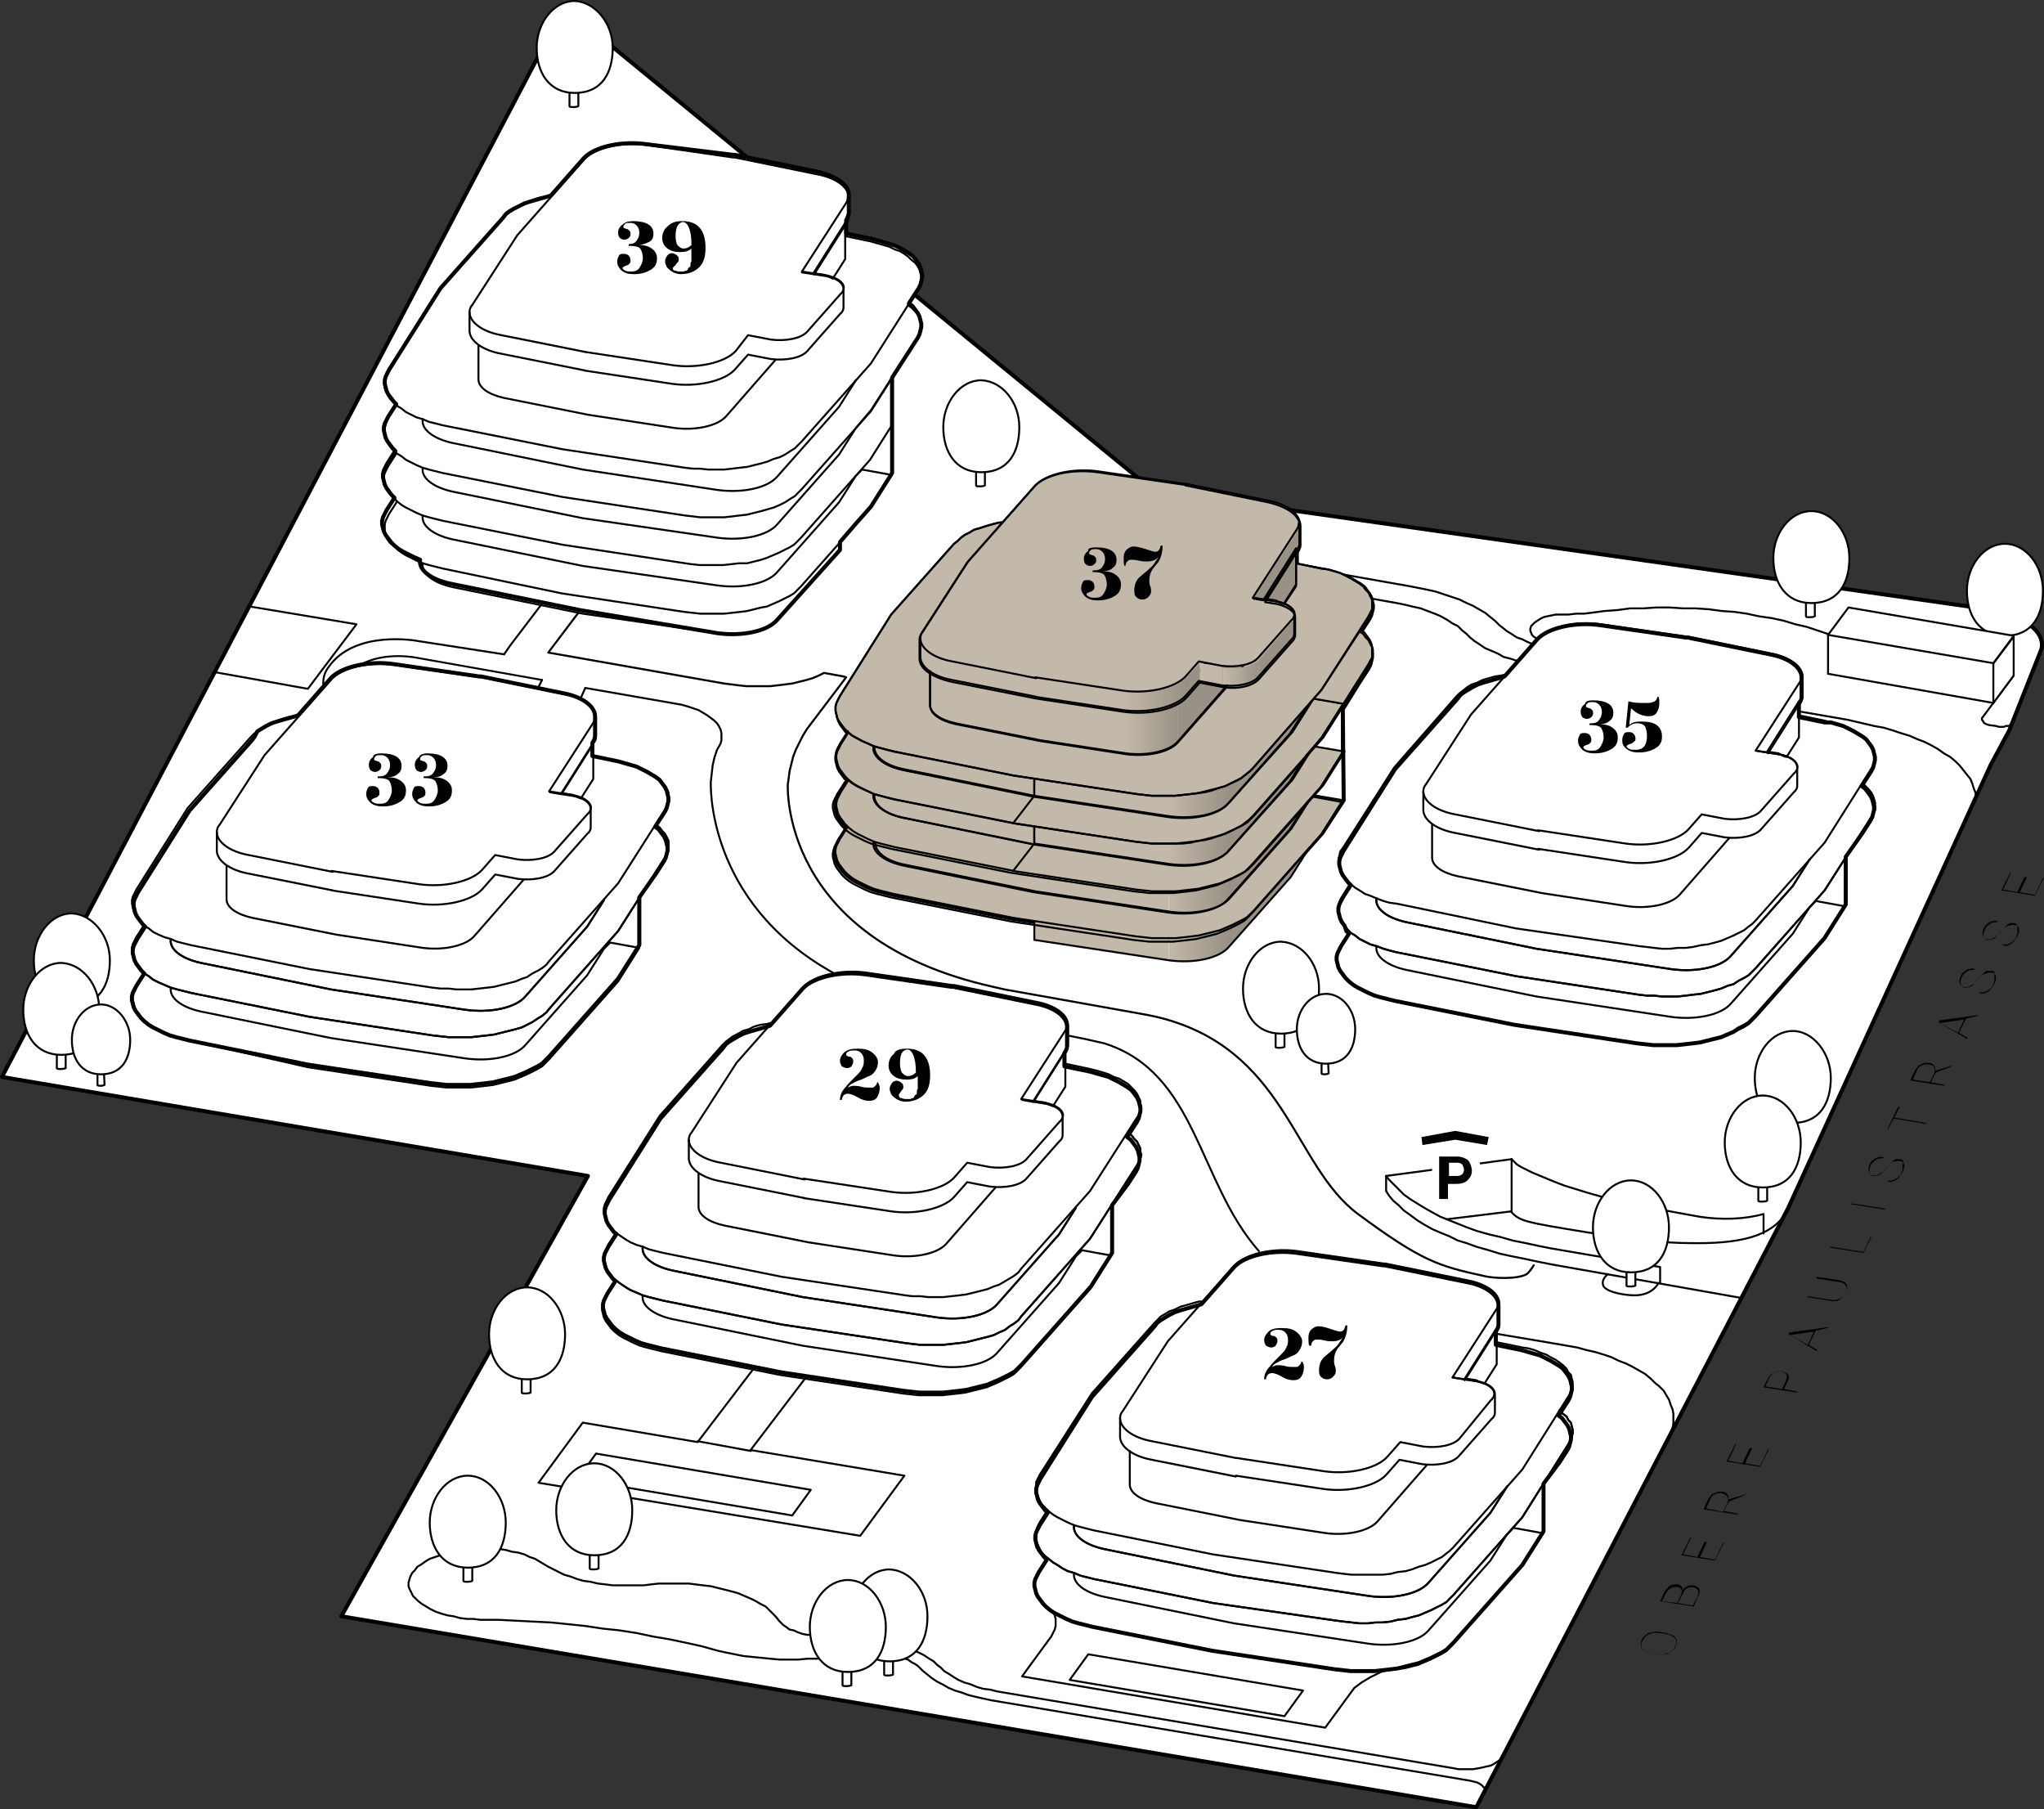 <svg xmlns="http://www.w3.org/2000/svg" xmlns:xlink="http://www.w3.org/1999/xlink" id="Ebene_1" data-name="Ebene 1" viewBox="0 0 231.25 204.64"><rect x="0" y="0" width="231.25" height="204.64" fill="#333333" stroke="none"/><defs><style> .cls-1 { fill: url(#Unbenannter_Verlauf_1993); } .cls-1, .cls-2, .cls-3, .cls-4, .cls-5, .cls-6, .cls-7, .cls-8, .cls-9, .cls-10, .cls-11, .cls-12 { stroke-width: 0px; } .cls-2, .cls-13 { fill: #c3b9aa; } .cls-14 { stroke-width: .21px; } .cls-14, .cls-13, .cls-15, .cls-16, .cls-17, .cls-18, .cls-19, .cls-20, .cls-21 { stroke: #000; } .cls-14, .cls-13, .cls-15, .cls-16, .cls-17, .cls-19, .cls-20, .cls-21 { stroke-linecap: round; stroke-linejoin: round; } .cls-14, .cls-16, .cls-19 { fill: none; } .cls-13, .cls-18, .cls-19, .cls-20, .cls-21 { stroke-width: .22px; } .cls-22 { isolation: isolate; } .cls-15, .cls-17 { stroke-width: .45px; } .cls-15, .cls-17, .cls-18, .cls-6, .cls-21 { fill: #fff; } .cls-4 { fill: url(#Unbenannter_Verlauf_1995); } .cls-16 { stroke-width: .23px; } .cls-17, .cls-18, .cls-21 { fill-rule: evenodd; } .cls-18 { stroke-miterlimit: 10; } .cls-5 { fill: #010202; } .cls-7 { fill: url(#Unbenannter_Verlauf_1996); } .cls-8 { fill: url(#Unbenannter_Verlauf_1994); } .cls-9 { fill: url(#Unbenannter_Verlauf_1997); } .cls-10 { fill: url(#Unbenannter_Verlauf_1998); } .cls-20, .cls-12 { fill: #999186; } .cls-11 { fill: url(#Unbenannter_Verlauf_1992); } </style><linearGradient id="Unbenannter_Verlauf_1998" data-name="Unbenannter Verlauf 1998" x1="132.19" y1="2185.33" x2="139" y2="2185.33" gradientTransform="translate(0 -2080.11)" gradientUnits="userSpaceOnUse"><stop offset="0" stop-color="#c3b9aa"></stop><stop offset="1" stop-color="#999186"></stop></linearGradient><linearGradient id="Unbenannter_Verlauf_1997" data-name="Unbenannter Verlauf 1997" x1="132.19" y1="2179.93" x2="139" y2="2179.93" gradientTransform="translate(0 -2080.11)" gradientUnits="userSpaceOnUse"><stop offset="0" stop-color="#c3b9aa"></stop><stop offset="1" stop-color="#999186"></stop></linearGradient><linearGradient id="Unbenannter_Verlauf_1996" data-name="Unbenannter Verlauf 1996" x1="132.2" y1="2174.43" x2="139.01" y2="2174.43" gradientTransform="translate(0 -2080.11)" gradientUnits="userSpaceOnUse"><stop offset="0" stop-color="#c3b9aa"></stop><stop offset="1" stop-color="#999186"></stop></linearGradient><linearGradient id="Unbenannter_Verlauf_1995" data-name="Unbenannter Verlauf 1995" x1="132.2" y1="2169.03" x2="139.01" y2="2169.03" gradientTransform="translate(0 -2080.11)" gradientUnits="userSpaceOnUse"><stop offset="0" stop-color="#c3b9aa"></stop><stop offset="1" stop-color="#999186"></stop></linearGradient><linearGradient id="Unbenannter_Verlauf_1994" data-name="Unbenannter Verlauf 1994" x1="127.45" y1="2162.12" x2="133.25" y2="2162.12" gradientTransform="translate(0 -2080.11)" gradientUnits="userSpaceOnUse"><stop offset="0" stop-color="#c3b9aa"></stop><stop offset="1" stop-color="#999186"></stop></linearGradient><linearGradient id="Unbenannter_Verlauf_1993" data-name="Unbenannter Verlauf 1993" x1="138.35" y1="2156.27" x2="142.46" y2="2156.27" gradientTransform="translate(0 -2080.11)" gradientUnits="userSpaceOnUse"><stop offset="0" stop-color="#c3b9aa"></stop><stop offset="1" stop-color="#999186"></stop></linearGradient><linearGradient id="Unbenannter_Verlauf_1992" data-name="Unbenannter Verlauf 1992" x1="127.13" y1="2158.63" x2="134.25" y2="2158.63" gradientTransform="translate(0 -2080.11)" gradientUnits="userSpaceOnUse"><stop offset="0" stop-color="#c3b9aa"></stop><stop offset="1" stop-color="#999186"></stop></linearGradient></defs><g id="Ebene_1-2" data-name="Ebene 1"><g id="areal"><path class="cls-17" d="M63.82.81L.22,121.81l66.3,11.2-27.9,49.8,128.4,21.6,35.3-67.8,22.9-50.1,2.1-3.9,3.6-9.1s1.5-3.5-7.4-4.8c-9.9-1.4-93-13.2-93-13.2L63.82.81"></path><polyline class="cls-19" points="193.73 83.81 196.93 79.71 196.93 79.71 197.02 79.61 197.13 79.51 197.32 79.51 197.52 79.51 197.73 79.51 198.02 79.51 209.02 81.41 212.02 82.11 213.13 82.31 214.13 82.61 215.02 82.91 216.02 83.21 216.93 83.61 217.73 83.91 218.52 84.31 219.23 84.71 219.93 85.21 220.63 85.61 221.23 86.11 221.73 86.61 222.13 87.11 222.52 87.61 222.93 88.11 223.13 88.61 223.32 89.21 223.52 89.71 223.52 90.31"></polyline><polyline class="cls-19" points="206.82 71.71 205.63 71.31 204.43 70.91 203.13 70.61 201.82 70.21 200.43 69.91 199.02 69.71 197.63 69.41 196.23 69.21 194.82 69.11 193.32 68.91 191.82 68.81 190.43 68.81 188.93 68.71 187.43 68.71 185.93 68.81 184.43 68.81 182.93 69.01 181.52 69.11 180.02 69.31 179.23 69.41 178.32 69.41 177.43 69.51 176.52 69.51 176.02 69.51 175.52 69.61 175.02 69.71 174.63 69.81 174.23 70.01 173.93 70.21 173.63 70.41 173.43 70.61 173.23 70.81 173.13 71.11 173.13 71.31 173.23 71.61 173.32 71.81 173.52 72.01 173.82 72.21 174.13 72.41 174.52 72.61 174.93 72.71 175.43 72.81 181.82 73.91 182.02 74.01 182.13 74.01 182.23 74.11 182.23 74.21 182.13 74.31 182.02 74.41 181.82 74.41 181.63 74.41 181.52 74.41 175.02 73.31 174.32 73.11 173.52 72.91 172.82 72.61 172.23 72.31 171.63 72.11 171.02 71.71 170.52 71.41 170.02 71.01 169.63 70.71 169.13 70.21 168.63 69.81 168.02 69.31 167.32 68.91 166.63 68.51 165.93 68.21 165.13 67.81 164.23 67.51 163.32 67.21 162.43 66.91 161.52 66.71 160.52 66.51 159.52 66.31 135.63 62.11 132.73 65.91"></polyline><polyline class="cls-19" points="227.63 81.91 227.43 82.01 227.23 82.11 226.93 82.11 226.73 82.21 226.43 82.21 226.13 82.21 225.82 82.11 225.02 82.01 224.73 81.91 224.52 81.81 224.43 81.71 224.32 81.51 224.23 81.41 224.23 81.21 224.32 81.11 227.82 76.41"></polyline><polyline class="cls-19" points="137.63 66.81 138.73 65.31 138.73 65.31 138.82 65.21 139.02 65.11 139.23 65.01 139.43 65.01 139.63 65.01 139.82 65.01 158.02 68.21 159.02 68.41 159.82 68.61 160.73 68.81 161.52 69.11 162.32 69.41 163.02 69.71 163.73 70.11 164.32 70.51 164.93 70.81 165.43 71.31 165.93 71.71 166.32 72.11 166.82 72.51 167.43 72.91 168.02 73.31 168.73 73.61 169.43 73.91 170.13 74.31 170.93 74.51 171.82 74.81 172.73 75.01 173.63 75.21 191.52 78.31 191.73 78.41 191.82 78.51 192.02 78.61 192.02 78.71 192.02 78.81 192.02 78.91 188.93 83.01"></polyline><g><path class="cls-19" d="M171.02,131.11l.2.2.4.4.5.3.6.3.6.3,1.2.5,1.2.5,1.3.5,1.3.4,1.3.4,1.4.4,1.4.4,1.4.3,1.4.3,1.5.3,5.5,1c2.5.4,5.2.3,7.3-.3v2.2"></path><polyline class="cls-19" points="187.82 145.11 187.82 143.31 175.52 141.21 174.02 140.91 172.63 140.61 171.13 140.31 169.73 139.91 168.43 139.61 167.02 139.21 165.93 138.81 164.93 138.41 163.93 138.01 162.93 137.61 162.02 137.11 161.13 136.61 160.32 136.11 159.52 135.61 158.82 135.11 158.23 134.51 157.63 133.91 157.13 133.41 156.82 133.01"></polyline><polyline class="cls-19" points="156.82 134.71 157.13 135.21 157.63 135.81 158.23 136.31 158.82 136.91 159.52 137.41 160.32 138.01 161.13 138.51 162.02 139.01 162.93 139.41 163.93 139.81 164.93 140.31 165.93 140.61 167.02 141.01 168.43 141.41 169.73 141.81 171.13 142.11 172.63 142.41 174.02 142.71 175.52 143.01 197.02 146.81"></polyline><path class="cls-19" d="M202.32,136.71c-1.4,2.8-4.6,3.9-10.2,3.9-3.1,0-5-.1-12.4-1.2-7.4-1.2-7.8-1.3-8.8-2.4"></path></g><g><path class="cls-3" d="M188.52,184.71c.3.1.6.2.8.3s.3.3.4.5c0,.2,0,.4-.1.7-.2.4-.5.6-.9.8s-.9.2-1.4.1l-.5-.1c-.3-.1-.6-.2-.8-.3s-.3-.3-.4-.5c0-.2,0-.4.1-.7.1-.2.3-.5.5-.6.2-.2.5-.3.8-.3.3-.1.6-.1.9,0l.6.1ZM187.82,184.71c-.5-.1-.9,0-1.2.1-.4.2-.6.4-.8.8-.2.3-.2.6,0,.9.2.2.5.4,1,.5l.6.1c.3.1.6.1.9,0,.3-.1.5-.2.7-.3s.4-.3.5-.6c.2-.3.2-.6,0-.9-.2-.2-.5-.4-1-.5l-.7-.1Z"></path><path class="cls-3" d="M191.63,181.71l-3.8-.6.4-.9c.2-.4.4-.6.6-.8.3-.2.5-.2.9-.2.2,0,.4.1.5.2.1.1.1.3.1.5.1-.2.3-.4.6-.5.2-.1.5-.1.7-.1.3.1.5.2.6.4s.1.5-.1.8l-.5,1.2ZM189.73,181.31l.4-.8c.1-.3.2-.5.1-.7-.1-.2-.2-.3-.5-.3-.5-.1-1,.2-1.3.8l-.4.8,1.7.2ZM189.82,181.31l1.7.3.5-1c.1-.3.2-.5.1-.7-.1-.2-.3-.3-.5-.4-.2,0-.5,0-.7.1s-.4.3-.5.6l-.6,1.1Z"></path><path class="cls-3" d="M193.13,174.41l-.8,1.7,1.7.3.9-1.9h.1l-1,2-3.8-.6,1-2h.1l-.9,1.9,1.6.3.8-1.7h.3Z"></path><path class="cls-3" d="M195.63,169.81l-.6,1.1,1.6.3-.1.1-3.8-.6.5-1.1c.2-.3.4-.6.7-.7.3-.2.6-.2.9-.2s.5.2.6.3c.1.2.2.4.1.6l2-.6h0l-.1.1-1.8.7ZM194.93,171.01l.5-1c.1-.3.1-.5,0-.7s-.3-.3-.6-.4c-.3-.1-.6,0-.8.1-.3.1-.5.4-.6.7l-.4.9,1.9.4Z"></path><path class="cls-3" d="M198.23,163.81l-.8,1.7,1.7.3.9-1.9h.1l-1,2-3.8-.6,1-2h.1l-.9,1.9,1.6.3.8-1.7h.3Z"></path><path class="cls-3" d="M201.82,157.11l1.6.3-.1.1-3.8-.6.5-1c.2-.3.4-.6.7-.7.3-.2.6-.2.9-.1.3.1.6.2.7.4.1.2.1.5-.1.8l-.4.8ZM201.63,157.11l.4-.9c.1-.3.2-.5.1-.7-.1-.2-.3-.3-.6-.4-.3-.1-.6,0-.8.1s-.4.4-.6.7l-.4.9,1.9.3Z"></path><path class="cls-3" d="M205.43,150.51l-.8,1.6,1,.6-.1.1-3.2-1.9.1-.2,4.4-.6-.1.1-1.3.3ZM204.52,152.11l.7-1.5-2.7.4,2,1.1Z"></path><path class="cls-3" d="M205.52,144.41l2.6.4c.4.1.7.2.8.5.1.2.1.5-.1.9-.2.3-.4.6-.7.8s-.7.2-1.1.1l-2.6-.4.1-.1,2.6.4c.4.1.7,0,1-.1s.5-.4.7-.7c.1-.3.2-.6,0-.8-.1-.2-.4-.4-.7-.4l-2.6-.4v-.2Z"></path><path class="cls-3" d="M210.82,141.61l.8-1.7h.1l-.9,1.8-3.8-.6.1-.1,3.7.6Z"></path><path class="cls-3" d="M213.32,136.71l-.1.1-3.8-.6.1-.1,3.8.6Z"></path><path class="cls-3" d="M215.02,131.11h-.5c-.1,0-.3.1-.4.3-.2.1-.3.3-.6.6-.2.3-.4.5-.6.6-.2.1-.3.2-.5.3-.2,0-.3.1-.5,0-.3,0-.4-.2-.5-.4s0-.5.1-.8c.1-.2.2-.4.4-.5.2-.2.4-.3.6-.3.2-.1.4-.1.6,0l-.1.1c-.3,0-.6,0-.8.2-.3.2-.5.4-.6.7s-.2.5-.1.7c.1.2.2.3.4.4.2,0,.4,0,.7-.1.2-.1.5-.4.7-.7.3-.3.5-.6.7-.7.3-.2.6-.2.9-.2.2,0,.3.1.4.2s.2.3.1.5c0,.2-.1.4-.2.6-.1.2-.3.4-.4.6-.2.2-.4.3-.6.4-.2.1-.4.1-.7,0l.1-.1c.3.1.6,0,.9-.2.3-.2.5-.4.6-.7s.2-.5.1-.8c.2-.5.1-.6-.2-.7Z"></path><path class="cls-3" d="M214.93,125.21l-.6,1.2,3.6.6-.1.1-3.6-.6-.6,1.2h-.1l1.2-2.5h.2Z"></path><path class="cls-3" d="M219.02,121.31l-.6,1.1,1.6.3-.1.1-3.8-.6.5-1.1c.2-.3.4-.6.7-.7.3-.2.6-.2.9-.2s.5.2.6.3c.1.2.2.4.1.6l2-.6h0l-.1.1-1.8.7ZM218.32,122.41l.5-1c.1-.3.1-.5,0-.7s-.3-.3-.6-.3c-.3-.1-.6,0-.8.1-.3.1-.5.4-.6.7l-.4.9,1.9.3Z"></path><path class="cls-3" d="M222.43,115.21l-.8,1.6,1,.6-.1.1-3.2-1.9.1-.2,4.4-.6-.1.1-1.3.3ZM221.52,116.81l.7-1.5-2.7.4,2,1.1Z"></path><path class="cls-3" d="M225.32,109.81h-.5c-.2,0-.3.1-.4.3-.2.1-.3.3-.6.6-.2.3-.4.5-.6.6-.2.1-.3.2-.5.3-.2,0-.3.1-.5,0-.3,0-.5-.2-.5-.4-.1-.2,0-.5.1-.8.1-.2.2-.4.4-.5.2-.2.4-.3.6-.3.2-.1.4-.1.6,0l-.1.1c-.3,0-.6,0-.8.2-.3.2-.5.4-.6.7-.1.3-.2.5-.1.7.1.2.2.3.4.4.2,0,.4,0,.7-.1.2-.1.5-.4.7-.7.3-.3.5-.6.8-.7.3-.2.6-.2.9-.2.2,0,.3.1.4.2.1.1.1.3.1.5s-.1.4-.2.6c-.1.2-.3.4-.4.6-.2.2-.4.3-.6.4-.2.1-.4.1-.7,0l.1-.1c.3.1.6,0,.9-.2.3-.2.5-.4.6-.7.1-.3.2-.5.1-.8.1-.6,0-.7-.3-.7Z"></path><path class="cls-3" d="M227.93,104.41h-.5c-.1,0-.3.1-.4.3-.2.1-.3.3-.6.6-.2.3-.4.5-.6.6-.2.1-.3.2-.5.3-.2,0-.3.1-.5,0-.3,0-.4-.2-.5-.4-.1-.2,0-.5.1-.8.1-.2.2-.4.4-.5.2-.2.4-.3.6-.3.2-.1.4-.1.6,0l-.1.1c-.3,0-.6,0-.8.2-.3.2-.5.4-.6.7-.1.3-.2.5-.1.7.1.2.2.3.4.4.2,0,.4,0,.7-.1.2-.1.5-.4.7-.7.3-.3.5-.6.8-.7.3-.2.6-.2.9-.2.2,0,.3.1.4.2.1.1.1.3.1.5s-.1.4-.2.6c-.1.2-.3.4-.4.6-.2.2-.4.3-.6.4-.2.1-.4.1-.7,0l.1-.1c.3.1.6,0,.9-.2s.5-.4.6-.7c.1-.3.2-.5.1-.8.1-.5-.1-.6-.3-.7Z"></path><path class="cls-3" d="M229.32,99.21l-.8,1.7,1.7.3.9-1.9h.1l-1,2-3.8-.6,1-2h.1l-.9,1.9,1.6.3.8-1.7h.3Z"></path></g><g><path class="cls-21" d="M65.43,12.01s-.2.1-.5.1-.5,0-.5-.1v-2.5h1v2.5Z"></path><path class="cls-18" d="M69.32,5.41c0,2.8-1.2,5.1-4.3,5.1-2.9,0-4.3-2.3-4.3-5.1S62.62.11,65.02.11c2.3.1,4.3,2.5,4.3,5.3Z"></path></g><g><path class="cls-21" d="M111.43,54.91s-.2.1-.5.1-.5,0-.5-.1v-2.5h1v2.5Z"></path><path class="cls-18" d="M115.32,48.31c0,2.8-1.2,5.1-4.3,5.1-2.9,0-4.3-2.3-4.3-5.1s1.9-5.3,4.3-5.3c2.4.1,4.3,2.5,4.3,5.3Z"></path></g><g><path class="cls-21" d="M8.53,115.21s-.2.1-.5.1-.5,0-.5-.1v-2.5h1v2.5Z"></path><path class="cls-18" d="M12.43,108.61c0,2.8-1.2,5.1-4.3,5.1-2.9,0-4.3-2.3-4.3-5.1s1.9-5.3,4.3-5.3c2.3.1,4.3,2.5,4.3,5.3Z"></path></g><g><path class="cls-21" d="M60.03,157.51s-.2.1-.5.1-.5,0-.5-.1v-2.5h1v2.5Z"></path><path class="cls-18" d="M63.93,150.91c0,2.8-1.2,5.1-4.3,5.1-2.9,0-4.3-2.3-4.3-5.1s1.9-5.3,4.3-5.3,4.3,2.5,4.3,5.3Z"></path></g><g><path class="cls-21" d="M185.02,145.41s-.2.1-.5.1-.5,0-.5-.1v-2.5h1v2.5Z"></path><path class="cls-18" d="M188.82,138.81c0,2.8-1.2,5.1-4.3,5.1-2.9,0-4.3-2.3-4.3-5.1s1.9-5.3,4.3-5.3,4.3,2.5,4.3,5.3Z"></path></g><g><path class="cls-21" d="M7.43,120.81s-.2.1-.5.1-.5,0-.5-.1v-2.5h1v2.5Z"></path><path class="cls-18" d="M11.23,114.21c0,2.8-1.2,5.1-4.3,5.1-2.9,0-4.3-2.3-4.3-5.1s1.9-5.3,4.3-5.3c2.4.1,4.3,2.5,4.3,5.3Z"></path></g><g><path class="cls-21" d="M145.32,118.41s-.2.1-.5.1-.5,0-.5-.1v-2.5h1v2.5Z"></path><path class="cls-18" d="M149.23,111.81c0,2.8-1.2,5.1-4.3,5.1-2.9,0-4.3-2.3-4.3-5.1s1.9-5.3,4.3-5.3c2.4.1,4.3,2.5,4.3,5.3Z"></path></g><g><path class="cls-21" d="M203.23,128.51s-.2.1-.5.1-.5,0-.5-.1v-2.5h1v2.5Z"></path><path class="cls-18" d="M207.13,121.91c0,2.8-1.2,5.1-4.3,5.1-2.9,0-4.3-2.3-4.3-5.1s1.9-5.3,4.3-5.3c2.3,0,4.3,2.5,4.3,5.3Z"></path></g><g><path class="cls-21" d="M199.93,135.81s-.2.1-.5.1-.5,0-.5-.1v-2.5h1v2.5Z"></path><path class="cls-18" d="M203.73,129.21c0,2.8-1.2,5.1-4.3,5.1-2.9,0-4.3-2.3-4.3-5.1s1.9-5.3,4.3-5.3,4.3,2.5,4.3,5.3Z"></path></g><g><path class="cls-21" d="M227.32,73.41s-.2.1-.5.1-.5,0-.5-.1v-2.5h1v2.5Z"></path><path class="cls-18" d="M231.13,66.81c0,2.8-1.2,5.1-4.3,5.1-2.9,0-4.3-2.3-4.3-5.1s1.9-5.3,4.3-5.3c2.4,0,4.3,2.5,4.3,5.3Z"></path></g><g><path class="cls-21" d="M205.32,69.71s-.2.1-.5.1-.5,0-.5-.1v-2.5h1v2.5Z"></path><path class="cls-18" d="M209.23,63.11c0,2.8-1.2,5.1-4.3,5.1-2.9,0-4.3-2.3-4.3-5.1s1.9-5.3,4.3-5.3,4.3,2.5,4.3,5.3Z"></path></g><g><path class="cls-21" d="M150.32,121.41s-.2.1-.4.1-.4,0-.4-.1v-1.9h.7l.1,1.9h0Z"></path><path class="cls-18" d="M153.32,116.41c0,2.1-.9,3.9-3.3,3.9-2.2,0-3.3-1.7-3.3-3.9s1.5-4,3.3-4c1.8,0,3.3,1.8,3.3,4Z"></path></g><g><path class="cls-21" d="M11.83,122.71s-.2.1-.4.1-.4,0-.4-.1v-2h.7l.1,2h0Z"></path><path class="cls-18" d="M14.73,117.61c0,2.1-.9,3.9-3.3,3.9-2.2,0-3.3-1.7-3.3-3.9s1.5-4,3.3-4c1.8,0,3.3,1.9,3.3,4Z"></path></g><polyline class="cls-19" points="170.13 198.61 169.93 198.91 169.63 199.11 169.32 199.31 169.02 199.51 168.63 199.71 168.13 199.81 167.73 199.91 167.23 200.01 166.63 200.11 166.13 200.11 165.63 200.11 165.02 200.11 164.52 200.01 112.82 191.31 112.03 191.11 111.22 191.01 110.53 190.81 109.82 190.51 109.13 190.31 108.43 190.01 107.93 189.71 107.32 189.31 106.82 189.01 106.43 188.61 106.03 188.31 105.63 187.91 105.13 187.61 104.53 187.21 103.93 186.91 103.22 186.61 102.43 186.31 101.63 186.01 100.72 185.81 99.93 185.61 98.93 185.41 98.03 185.21 97.03 185.11 96.13 185.01 95.13 185.01 94.13 185.01 93.13 185.01 92.53 185.01 91.93 184.91 91.32 184.91 90.82 184.81 90.22 184.61 89.82 184.41 89.32 184.31 88.93 184.01 88.63 183.81 88.32 183.51 88.13 183.31 87.82 182.91 87.43 182.51 87.03 182.11 86.63 181.71 86.03 181.41 85.53 181.11 84.93 180.81 84.22 180.51 83.53 180.21 82.82 180.01 82.03 179.81 81.22 179.61 80.43 179.41 79.53 179.31 78.72 179.21 77.93 179.11 77.03 179.11 76.22 179.11 75.32 179.11 74.53 179.11 73.63 179.21 72.82 179.31 71.93 179.31 71.03 179.31 70.22 179.31 69.32 179.31 68.53 179.21 67.63 179.11 66.82 178.91 66.03 178.81 65.32 178.61 64.53 178.31 63.82 178.11 63.22 177.81 62.63 177.51 62.03 177.21 61.53 176.91 61.03 176.61 60.53 176.31 59.93 176.11 59.32 175.81 58.63 175.61 57.93 175.51 57.22 175.31 56.53 175.21 55.72 175.21 54.93 175.11 54.22 175.11 53.43 175.21 52.63 175.21 51.93 175.41 51.22 175.51 50.53 175.71 49.83 175.91 49.22 176.11 48.63 176.31 48.13 176.61 47.72 176.91 47.22 177.21 46.93 177.61 46.63 177.91 46.43 178.31 46.33 178.61 46.22 179.01 46.22 179.41 46.33 179.71 46.53 180.11 46.72 180.51 47.03 180.81 47.33 181.11 47.72 181.41 48.22 181.71 48.72 182.01 49.33 182.31 49.93 182.51 50.63 182.71 51.32 182.81 52.03 183.01 52.82 183.11 53.53 183.11 54.32 183.21 56.32 183.21 58.32 183.31 60.32 183.41 62.32 183.51 64.32 183.71 66.22 183.91 68.22 184.21 70.13 184.41 72.03 184.71 73.93 185.11 75.72 185.41 77.63 185.81 79.43 186.21 81.22 186.71 82.13 186.91 83.13 187.11 84.13 187.31 85.13 187.41 86.13 187.51 87.13 187.61 88.22 187.71 89.22 187.71 90.32 187.71 91.32 187.61 92.43 187.61 93.43 187.51 94.22 187.31 95.03 187.21 95.72 187.11 96.43 187.01 97.03 186.91 97.72 186.91 98.43 186.91 99.13 186.91 99.72 186.91 100.43 187.01 101.03 187.21 101.63 187.31 102.13 187.51 102.72 187.71 103.13 188.01 103.53 188.21 103.82 188.41 104.03 188.61 104.43 189.01 104.93 189.41 105.43 189.81 106.03 190.21 106.63 190.51 107.32 190.91 108.03 191.21 108.72 191.41 109.53 191.71 110.32 191.91 111.22 192.11 112.13 192.31 166.32 201.41 166.73 201.51 167.13 201.61 167.32 201.71 167.63 201.91 167.82 202.11 167.93 202.21 168.02 202.41 168.02 202.61 167.93 202.81 167.82 202.91"></polyline><line class="cls-19" x1="206.82" y1="71.81" x2="206.82" y2="76.21"></line><line class="cls-19" x1="78.93" y1="163.01" x2="84.93" y2="164.11"></line><line class="cls-19" x1="156.82" y1="133.01" x2="171.02" y2="131.11"></line><line class="cls-19" x1="163.63" y1="137.91" x2="171.02" y2="137.01"></line><line class="cls-19" x1="171.02" y1="131.11" x2="171.02" y2="137.01"></line><line class="cls-19" x1="156.82" y1="133.01" x2="156.82" y2="134.71"></line><g><path class="cls-19" d="M66.22,77.81l10.9,1.9.7.2.6.2.6.2.5.3.5.3.4.3.4.3.3.3.2.3.2.4.1.4v.8l-.1.4-.4.7-.3.9-.2.9-.1.9-.1.9s-.7,13.5,13.8,21.6"></path><polyline class="cls-19" points="61.22 68.41 57.72 73.01 57.03 74.01"></polyline></g><polyline class="cls-19" points="169.02 150.81 176.73 152.11 178.43 152.41 179.52 152.71 180.43 152.91 181.43 153.21 182.32 153.51 183.13 153.91 183.93 154.21 184.73 154.61 185.43 155.01 186.13 155.41 186.73 155.91 187.23 156.41 187.73 156.81 188.23 157.31 188.52 157.81 188.82 158.31 189.02 158.91 189.23 159.41 189.32 159.91 189.32 160.41 189.32 161.01 189.23 161.51 189.02 162.01 188.73 162.61"></polyline><path class="cls-19" d="M120.73,117.11l2,.4,2.2.5c10.5,3.3,10.6,15.7,17.5,23.5"></path><path class="cls-16" d="M65.43,69.31l-3.4,4.5,19.9,3.5.8.1.8.1.9.1h2.7l.9-.1.8-.1.8-.1.8-.2.8-.2.7-.2.7-.3.6-.3,2.2.4.3.1-4.4,5.8-.5.8-.4.8-.4.8-.3.8-.2.8-.2.8-.1.8-.1.7s-1,17.5,23.2,22.9l1.3.3,15.7,2.8s1.1.2,1.5.3c14.7,3.5,15.4,16.8,22.8,22.3,7.3,5.4,9.2,5.9,14.2,7,1.1.3,3.9.4,4.9-.2.3-.2.8-1,.8-1"></path><line class="cls-19" x1="61.32" y1="76.91" x2="60.82" y2="77.91"></line><line class="cls-19" x1="66.22" y1="77.81" x2="65.63" y2="79.11"></line><path class="cls-19" d="M181.93,144.11s-.9.6-.5,1.4c.5.7,2.5,1,3.5,1,2.1,0,2.7-1.4,2.7-1.4"></path><g><path class="cls-21" d="M53.43,178.81s-.2.1-.5.1-.5,0-.5-.1v-2.5h1v2.5h0Z"></path><path class="cls-18" d="M57.22,172.21c0,2.8-1.2,5.1-4.3,5.1-2.9,0-4.3-2.3-4.3-5.1s1.9-5.3,4.3-5.3,4.3,2.5,4.3,5.3Z"></path></g><g><path class="cls-21" d="M101.03,189.41s-.2.1-.5.1-.5,0-.5-.1v-2.5h1v2.5Z"></path><path class="cls-18" d="M104.93,182.81c0,2.8-1.2,5.1-4.3,5.1-2.9,0-4.3-2.3-4.3-5.1s1.9-5.3,4.3-5.3c2.4.1,4.3,2.5,4.3,5.3Z"></path></g><g><path class="cls-21" d="M96.32,190.61s-.2.1-.5.1-.5,0-.5-.1v-2.5h1v2.5Z"></path><path class="cls-18" d="M100.22,184.01c0,2.8-1.2,5.1-4.3,5.1-2.9,0-4.3-2.3-4.3-5.1s1.9-5.3,4.3-5.3,4.3,2.5,4.3,5.3Z"></path></g><polyline class="cls-21" points="206.82 76.21 225.52 79.51 227.82 76.41 227.82 72.01 225.52 75.01"></polyline><polyline class="cls-19" points="227.82 71.91 225.52 75.01 225.52 79.51 225.52 75.01"></polyline><polygon class="cls-21" points="227.82 71.91 209.13 68.71 206.82 71.81 225.52 75.01 227.82 71.91"></polygon><polyline class="cls-19" points="24.22 76.01 34.83 77.91 40.33 70.61 28.33 68.61"></polyline><path class="cls-19" d="M57.03,74.01l-9.7-1.5s-7.2-1.4-10.2,3c-.8,1.1-.5,2.2-.5,2.2"></path><path class="cls-14" d="M61.32,76.91l-14.1-2.5s-3.6-.8-6.5.8"></path><path class="cls-15" d="M208.82,96.91v5.4l-2.4,3.8-7.8,8.8-.4.4-.4.4-.5.3-.6.3-.6.4-.7.3-.7.3-.8.2-.8.2-.8.2-.8.1-.9.1-.9.1h-2.7l-.9-.1-.9-.1-13.9-2.1-13.5-2.7-.8-.2-.8-.2-.7-.2h0l-.7-.3-.6-.3-.6-.3-.5-.3-.5-.4-.4-.4-.3-.4-.3-.4-.2-.4-.1-.4-.1-.4v-.4l.1-.4.2-.4.2-.4.9-1.4-.3-.3-.2-.6-.3-.4-.2-.4-.1-.4-.1-.4v-.4l.1-.4.2-.4.2-.4.9-1.4-.3-.3-.3-.4-.3-.4-.2-.4-.1-.4-.1-.4v-.4l.1-.4.2-.4.2-.4,5.8-9.2,7.1-8,.3-.4.4-.3.5-.3.5-.3.6-.3.6-.2.7-.2.7-.2.7-.2.3-.1,3.7-4.2c1.2-1.3,4.3-2,7.1-1.6l9.7,1.4h.2l9.3,1.9c2.2.4,3.6,1.5,3.6,2.6v2.2c0,.3-.1.5-.3.8v1.5l2.9.6h.7l.7.2.7.2.6.3.6.3.5.3.5.3.4.3.3.4.3.4.2.4.1.4.1.4v.4l-.1.4-.1.4-.2.4-1.1,1.7h0l.4.3.3.4.3.4.2.4.1.4.1.4v.4l-.1.4-.1.4-.2.4-.9,1.4-1.9,2.7Z"></path><path class="cls-15" d="M152.02,90.51l-2.4,3.7-7.8,8.8-.4.4-.4.4-.5.3-.6.3-.6.3-.7.3-.7.3-.8.2-.8.2-.8.2-.8.1-.9.1-.9.1h-2.7l-.9-.1-.9-.1-13.9-2.1-13.5-2.7-.8-.2-.8-.2-.7-.2h0l-.7-.3-.6-.3-.6-.3-.5-.3-.5-.4-.4-.4-.3-.4-.3-.4-.2-.4-.1-.4-.1-.4v-.4l.1-.4.2-.4.2-.4.9-1.4-.3-.3-.3-.4-.3-.4-.2-.4-.1-.4-.1-.4v-.4l.1-.4.2-.4.2-.4.9-1.4-.3-.3-.3-.4-.3-.4-.2-.4-.1-.4-.1-.4v-.4l.1-.4.2-.4.2-.4.9-1.4-.3-.3-.3-.4-.3-.4-.2-.4-.1-.4-.1-.4v-.4l.1-.4.2-.4.2-.4,5.8-9.2,7.1-8,.3-.4.4-.3.5-.3.5-.3.6-.3.6-.2.7-.2.7-.2.7-.2.3-.1,3.7-4.2c1.2-1.3,4.3-2,7.1-1.6l9.7,1.4h.2l9.3,1.9c2.2.4,3.6,1.5,3.6,2.6v2.1c0,.1,0,.3-.1.4h0c0,.1-.1.3-.2.4v1.5l2.9.5.7.2.7.2.7.2.6.2.6.3.5.3.5.3.4.3.3.4.3.4.2.4.1.4.1.4v.4l-.1.4-.1.4-.2.4-1.1,1.7h0l.4.3.3.4.3.4.2.4.1.4.1.4v.4l-.1.4-.1.4-.2.4-1.1,1.7h0l-1.8,2.9.1,10.3Z"></path><path class="cls-15" d="M174.63,167.81v5.4l-2.4,3.8-7.8,8.8-.4.4-.4.4-.5.3-.6.3-.6.3-.7.3-.7.3-.8.2-.8.2-.8.2-.8.1-.9.1-.9.1h-2.7l-.9-.1-.9-.1-13.9-2.1-13.5-2.7-.8-.2-.8-.2-.7-.2h0l-.7-.3-.6-.3-.6-.3-.5-.3-.5-.4-.4-.4-.3-.4-.3-.4-.2-.4-.1-.4-.1-.4v-.4l.1-.4.2-.4.2-.4.9-1.4-.3-.3-.3-.4-.3-.4-.2-.4-.1-.4-.1-.4v-.4l.1-.4.2-.4.2-.4.9-1.4-.3-.3-.3-.4-.3-.4-.2-.4-.1-.4-.1-.4v-.4l.1-.4.2-.4.2-.4,5.8-9.2,7.1-8,.3-.4.4-.3.5-.3.5-.3.6-.3.6-.2.7-.2.7-.2.7-.2.3-.1,3.7-4.2c1.2-1.3,4.3-2,7.1-1.6l9.7,1.4h.2l9.3,1.9c2.2.4,3.6,1.5,3.6,2.6v2.2c0,.3-.1.5-.3.8v1.5l2.9.6.7.2.7.2.7.2.6.3.6.3.5.3.5.3.4.3.3.4.3.4.2.4.1.4.1.4v.4l-.1.4-.1.4-.2.4-1.1,1.7h0l.4.3.3.4.3.4.2.4.1.4.1.4v.4l-.1.4-.1.4-.2.4-.9,1.4-1.8,2.4Z"></path><path class="cls-15" d="M125.82,136.31v5.4l-2.4,3.8-7.8,8.8-.4.4-.4.4-.5.3-.6.3-.6.3-.7.3-.7.3-.8.2-.8.2-.8.2-.8.1-.9.1-.9.1h-2.7l-.9-.1-.9-.1-13.9-2.1-13.5-2.7-.8-.2-.8-.2-.7-.2h0l-.7-.3-.6-.3-.6-.3-.5-.3-.5-.4-.4-.4-.3-.4-.3-.4-.2-.4-.1-.4-.1-.4v-.4l.1-.4.2-.4.2-.4.9-1.4-.3-.3-.3-.4-.3-.4-.2-.4-.1-.4-.1-.4v-.4l.1-.4.2-.4.2-.4.9-1.4-.3-.3-.3-.4-.3-.4-.2-.4-.1-.4-.1-.4v-.4l.1-.4.2-.4.2-.4,5.8-9.2,7.1-8,.3-.4.4-.3.5-.3.5-.3.6-.3.6-.2.7-.2.7-.2.7-.2.3-.1,3.7-4.2c1.2-1.3,4.3-2,7.1-1.6l9.7,1.4h.2l9.3,1.9c2.2.4,3.6,1.5,3.6,2.6v2.2c0,.3-.1.5-.3.8v1.5l2.9.6.7.2.7.2.7.2.6.3.6.3.5.3.5.3.4.3.3.4.3.4.2.4.1.4.1.4v.4l-.1.4-.1.4-.2.4-1.1,1.7h0l.4.3.3.4.3.4.2.4.1.4.1.4v.4l-.1.4-.1.4-.2.4-.9,1.4-1.8,2.4Z"></path><path class="cls-15" d="M72.32,101.51v5.4l-2.4,3.8-7.8,8.8-.4.4-.4.4-.5.3-.6.3-.6.3-.7.3-.7.3-.8.2-.8.2-.8.2-.8.1-.9.1-.9.1h-2.7l-.9-.1-.9-.1-13.9-2.1-13.3-2.7-.8-.2-.8-.2-.7-.2h0l-.7-.3-.6-.3-.6-.3-.5-.3-.5-.4-.4-.4-.3-.4-.3-.4-.2-.4-.1-.4-.1-.4v-.4l.1-.4.2-.4.2-.4.9-1.4-.3-.3-.3-.4-.3-.4-.2-.4-.1-.4-.1-.4v-.4l.1-.4.2-.4.2-.4.9-1.4-.3-.3-.3-.4-.3-.4-.2-.4-.1-.4-.1-.4v-.4l.1-.4.2-.4.2-.4,5.8-9.2,7.1-8,.3-.4.3-.6.5-.3.5-.3.6-.3.6-.2.7-.2.7-.2.7-.2.3-.1,3.7-4.2c1.2-1.3,4.3-2,7.1-1.6l9.7,1.4h.2l9.3,1.9c2.2.4,3.6,1.5,3.6,2.6v2.2c0,.3-.1.5-.3.8v1.5l2.9.6.7.2.7.2.7.2.6.3.6.3.5.3.5.3.4.3.3.4.3.4.2.4.1.4.1.4v.4l-.1.4-.1.4-.2.4-1.1,1.7h0l.4.3.3.4.3.4.2.4.1.4.1.4v.4l-.1.4-.1.4-.2.4-.9,1.4-1.9,2.7Z"></path><path class="cls-15" d="M95.03,62.21v-.9l1.9-2.2,1.6-1.8,2.4-3.8v-10.8l2.9-4.5.2-.4.1-.4.1-.4v-.4l-.1-.4-.1-.4-.2-.4-.3-.4-.3-.4-.4-.3h0l1.1-1.7.2-.4.1-.4.1-.4v-.4l-.1-.4-.1-.4-.2-.4-.3-.4-.3-.4-.4-.3-.5-.3-.5-.3-.6-.3-.6-.2-.7-.2-.7-.2-.7-.2-2.9-.6v-1.5c.1-.1.1-.3.2-.4h0c0-.1.1-.3.1-.4v-2.1c0-1.1-1.4-2.1-3.6-2.6l-9.3-1.9h-.2l-9.8-1.2c-2.9-.4-5.9.3-7.1,1.6l-3.7,4.2-.3.1-.7.2-.7.2-.7.2-.6.2-.6.3-.6.3-.5.3-.4.3-.3.4-7.1,8-5.8,9.2-.2.4-.2.4-.1.4v.4l.1.4.1.4.2.4.3.4.3.4.3.3-.9,1.4-.2.4-.2.4-.1.4v.4l.1.4.1.4.2.4.3.4.3.4.3.3-.9,1.4-.2.4-.2.4-.1.4v.4l.1.4.1.4.2.4.3.4.3.4.3.3-.9,1.4-.2.4-.2.4-.1.4v.4l.1.4.1.4.2.4.3.4.3.4.4.4.5.4.5.3.6.3.6.3.7.3c-.2,1.1,1.1,2.2,3.4,2.7l14.7,3,15.5,2.6c2.8.4,5.7-.2,6.8-1.5l7.1-7.9"></path></g><g id="house_37" data-name="house 37"><g id="flat_OP3701" data-name="flat OP3701"><polygon class="cls-2" points="132.23 103.21 117.02 100.91 117.02 106.31 132.23 108.61 132.23 103.21"></polygon><path class="cls-10" d="M132.23,108.61c2.8.4,5.7-.2,6.8-1.5v-5.4c-1.1,1.3-4.1,1.9-6.8,1.5v5.4Z"></path><polygon class="cls-12" points="139.02 107.11 146.02 99.11 148.52 95.31 148.52 89.91 146.02 93.71 139.02 101.61 139.02 107.11"></polygon><path class="cls-19" d="M117.02,100.91v5.4l15.2,2.3c2.8.4,5.7-.2,6.8-1.5l7-7.9,2.4-3.8v-5.4"></path><path class="cls-13" d="M149.52,94.31l2.4-3.8-3.5-.6-2.4,3.8-7,7.9c-1.1,1.3-4.1,1.9-6.8,1.5l-15.2-2.3-14.7-3c-2.7-.5-4-2-3.2-3.3l5.2-8.2-3.5-.6h0l-5.8,9.2-.2.4-.2.4-.1.4v.4l.1.4.1.4.2.4.3.4.3.4.4.4.5.4.5.3.6.3.6.3.7.3.7.2.8.2.8.2,13.5,2.7,13.9,2.1.9.1.9.1h2.7l.9-.1.9-.1.8-.1.8-.2.8-.2.8-.2.7-.3.7-.3.6-.3.6-.3.5-.3.4-.4.4-.4,7.6-8.6Z"></path><path class="cls-2" d="M132.23,103.21l-15.2-2.3-14.7-3c-2.1-.4-3.4-1.4-3.4-2.5v-5.5c0,1.1,1.3,2.1,3.4,2.5l14.7,3,15.2,2.3v5.5Z"></path><polygon class="cls-12" points="139.02 101.61 146.02 93.71 148.52 89.91 148.52 84.51 146.02 88.31 139.02 96.21 139.02 101.61"></polygon><path class="cls-9" d="M132.23,103.21c2.8.4,5.7-.2,6.8-1.5v-5.4c-1.1,1.3-4.1,1.9-6.8,1.5v5.4Z"></path><path class="cls-19" d="M148.52,84.51v5.4l-2.4,3.8-7,7.9c-1.1,1.3-4.1,1.9-6.8,1.5l-15.2-2.3-14.7-3c-2.1-.4-3.4-1.4-3.4-2.5v-5.5"></path><path class="cls-13" d="M104.32,81.01l-5.2,8.2c-.8,1.3.5,2.7,3.2,3.3l14.7,3,15.2,2.3c2.8.4,5.7-.2,6.8-1.5l7-7.9,2.4-3.8-20.4-3.6-2.8,3.7-20.9-3.7Z"></path></g><g id="flat_OP3703" data-name="flat OP3703"><path class="cls-13" d="M102.32,92.51c-2.7-.5-4-2-3.2-3.3l5.2-8.2,3.3-3.7-3.5-.6-3.2,3.7-5.8,9.2-.2.4-.2.4-.1.4v.4l.1.4.1.4.2.4.3.4.3.4.4.4.5.4.5.3.6.3.6.3.7.3.7.2.8.2.8.2,13.5,2.7,2.4-3.1-14.8-2.9Z"></path><path class="cls-13" d="M117.02,95.51l-14.7-3c-2.1-.4-3.4-1.4-3.4-2.5v-5.5c0,1.1,1.3,2.1,3.4,2.5l14.7,3v5.5Z"></path><path class="cls-13" d="M99.13,83.81c-.8,1.3.5,2.7,3.2,3.3l14.7,3,11.1-14.6-20.5-3.6-3.3,3.7-5.2,8.2Z"></path><polygon class="cls-20" points="128.13 80.91 117.02 95.51 117.02 90.01 128.13 75.51 128.13 80.91"></polygon></g><g id="flat_OP3702" data-name="flat OP3702"><path class="cls-13" d="M139.02,96.21c-1.1,1.3-4.1,1.9-6.8,1.5l-15.2-2.3-2.4,3.1,13.9,2.1.9.1.9.1h2.7l.9-.1.9-.1.8-.1.8-.2.8-.2.8-.2.7-.3.7-.3.6-.3.6-.3.5-.3.4-.4.4-.4,7.8-8.8,2.4-3.8-3.5-.6-2.4,3.8-7.2,8Z"></path><polygon class="cls-12" points="139.02 96.21 146.02 88.31 148.52 84.51 148.52 79.01 146.02 82.91 139.02 90.81 139.02 96.21"></polygon><polygon class="cls-2" points="132.23 92.31 117.02 90.01 117.02 95.51 132.23 97.71 132.23 92.31"></polygon><path class="cls-7" d="M132.23,97.71c2.8.4,5.7-.2,6.8-1.5v-5.4c-1.1,1.3-4.1,1.9-6.8,1.5v5.4Z"></path><path class="cls-19" d="M117.02,90.01v5.4l15.2,2.3c2.8.4,5.7-.2,6.8-1.5l7-7.9,2.4-3.8v-5.4"></path><path class="cls-13" d="M117.02,90.01l15.2,2.3c2.8.4,5.7-.2,6.8-1.5l7-7.9,2.4-3.8-20.4-3.6-11,14.5Z"></path></g><g id="flat_OP3705" data-name="flat OP3705"><path class="cls-13" d="M102.32,87.11c-2.7-.5-4-2-3.2-3.3l5.2-8.2,3.3-3.7-3.5-.6-3.2,3.7-5.8,9.2-.2.4-.2.4-.1.4v.4l.1.4.1.4.2.4.3.4.3.4.4.4.5.4.5.3.6.3.6.3.7.3.7.2.8.2.8.2,13.5,2.7,2.4-3.1-14.8-2.9Z"></path><path class="cls-13" d="M117.02,90.01l-14.7-3c-2.1-.4-3.4-1.4-3.4-2.5v-5.5c0,1.1,1.3,2.1,3.4,2.5l14.7,3v5.5Z"></path><path class="cls-13" d="M99.13,78.41c-.8,1.3.5,2.7,3.2,3.3l14.7,3,11.1-14.6-20.5-3.6-3.3,3.7-5.2,8.2Z"></path><polygon class="cls-20" points="128.13 75.51 117.02 90.01 117.02 84.61 128.13 70.11 128.13 75.51"></polygon></g><g id="flat_OP3704" data-name="flat OP3704"><path class="cls-13" d="M139.02,90.81c-1.1,1.3-4.1,1.9-6.8,1.5l-15.2-2.3-2.4,3.1,13.9,2.1.9.1.9.1h2.7l.9-.1.9-.1.8-.1.8-.2.8-.2.8-.2.7-.3.7-.3.6-.3.6-.3.5-.3.4-.4.4-.4,7.8-8.8,2.4-3.8-3.5-.6-2.4,3.8-7.2,8Z"></path><polygon class="cls-12" points="139.02 90.81 146.02 82.91 148.52 79.01 148.52 73.61 146.02 77.41 139.02 85.41 139.02 90.81"></polygon><polygon class="cls-2" points="132.23 86.91 117.02 84.61 117.02 90.01 132.23 92.31 132.23 86.91"></polygon><path class="cls-4" d="M132.23,92.31c2.8.4,5.7-.2,6.8-1.5v-5.4c-1.1,1.3-4.1,1.9-6.8,1.5v5.4Z"></path><path class="cls-19" d="M117.02,84.61v5.4l15.2,2.3c2.8.4,5.7-.2,6.8-1.5l7-7.9,2.4-3.8v-5.4"></path><path class="cls-13" d="M117.02,84.61l15.2,2.3c2.8.4,5.7-.2,6.8-1.5l7-7.9,2.4-3.8-20.4-3.6-11,14.5Z"></path></g><g id="flat_OP3706" data-name="flat OP3706"><path class="cls-13" d="M148.13,71.31c2.7.5,4,2,3.2,3.3l-2.8,4.4,3.5.6,2.9-4.5.2-.4.1-.4.1-.4v-.4l-.1-.4-.1-.4-.2-.4-.3-.4-.3-.4-.4-.3-.5-.3-.5-.3-.6-.3-.6-.2-.7-.2-.7-.2-.7-.2-12.1-2.4-1.3,1.7,11.9,2.5Z"></path><polygon class="cls-13" points="128.63 89.81 129.43 89.91 130.32 90.01 131.23 90.01 132.13 90.01 132.93 90.01 133.82 89.91 134.73 89.81 135.52 89.71 136.32 89.61 137.13 89.41 137.93 89.11 138.63 88.91 139.23 88.61 139.93 88.31 140.43 88.01 140.93 87.61 141.43 87.21 141.73 86.91 149.52 78.01 154.93 69.71 155.13 69.31 155.23 69.01 155.32 68.61 155.32 68.21 155.23 67.81 155.02 67.41 154.82 67.01 154.52 66.71 154.23 66.31 153.82 66.01 153.32 65.71 152.82 65.41 152.23 65.11 151.63 64.81 151.02 64.61 150.32 64.41 149.52 64.31 134.73 61.31 119.32 59.01 118.52 58.91 117.73 58.81 116.93 58.81 116.13 58.81 115.32 58.81 114.53 58.91 113.72 59.01 113.03 59.11 112.22 59.31 111.53 59.51 110.93 59.71 110.22 59.91 109.72 60.21 109.13 60.51 108.72 60.81 108.32 61.21 107.93 61.51 100.82 69.51 95.03 78.71 94.82 79.11 94.63 79.51 94.53 79.91 94.53 80.41 94.63 80.81 94.72 81.21 94.93 81.61 95.22 82.01 95.53 82.41 95.93 82.81 96.43 83.21 97.03 83.51 97.53 83.81 98.22 84.11 98.93 84.41 99.63 84.61 100.43 84.81 101.22 85.01 114.63 87.71 128.63 89.81"></polygon><g><polygon class="cls-12" points="133.23 78.61 140.02 70.91 146.73 60.81 146.73 66.21 140.02 76.41 133.23 84.01 133.23 78.61"></polygon><path class="cls-8" d="M133.23,84.01c-1,1.1-3.5,1.6-5.8,1.3v-5.4c2.3.3,4.8-.2,5.8-1.3v5.4Z"></path><path class="cls-2" d="M127.43,85.31l-9.8-1.5-9.5-1.9c-1.8-.4-2.9-1.2-2.9-2.1v-5.4c0,.9,1.1,1.7,2.9,2.1l9.5,1.9,9.8,1.5v5.4Z"></path><path class="cls-19" d="M108.13,81.91c-1.8-.4-2.9-1.2-2.9-2.1v-5.4c0,.9,1.1,1.7,2.9,2.1l9.5,1.9,9.8,1.5c2.3.3,4.8-.2,5.8-1.3l6.7-7.6,6.7-10.1v5.4l-6.7,10.1-6.7,7.6c-1,1.1-3.5,1.6-5.8,1.3l-9.8-1.5-9.5-1.9Z"></path></g><path class="cls-2" d="M117.23,76.81l-9.5-1.9c-2.2-.4-3.6-1.5-3.6-2.6,0-.3.1-.6.3-.8l5.1-7.9,7.6-8.6c1.2-1.3,4.3-2,7.1-1.6l9.7,1.4h.2l9.3,1.9c2.2.4,3.6,1.5,3.6,2.6,0,.3-.1.5-.3.8l-4.9,7.6,2.6.4c1.7.3,2.6,1.2,1.9,2,0,0,0,.1-.1.1l-3.8,4.3c-.7.8-2.5,1.1-4.1.9l-2.6-.5-1.5,1.7c-1.2,1.3-4.3,2-7.1,1.6l-9.9-1.4"></path><path class="cls-12" d="M146.52,69.71c0,.2-.1.3-.2.5,0,0,0,.1-.1.1v2.1s0-.1.1-.1c.1-.2.2-.4.2-.5v-2.1Z"></path><path class="cls-12" d="M146.93,59.31c0,.3-.1.5-.3.8v2.1c.2-.3.3-.5.3-.8v-2.1Z"></path><path class="cls-1" d="M142.43,74.61c-.7.8-2.5,1.1-4.1.9v2.1c1.6.3,3.4-.1,4.1-.9v-2.1Z"></path><polygon class="cls-12" points="135.73 75.01 134.23 76.61 134.23 78.81 135.73 77.11 135.73 75.01"></polygon><polygon class="cls-2" points="138.32 75.41 135.73 75.01 135.73 77.11 138.32 77.61 138.32 75.41"></polygon><path class="cls-11" d="M134.23,76.61c-1.2,1.3-4.3,2-7.1,1.6v2.1c2.9.4,5.9-.3,7.1-1.6v-2.1Z"></path><polygon class="cls-12" points="146.23 70.21 142.43 74.61 142.43 76.71 146.23 72.41 146.23 70.21"></polygon><polygon class="cls-12" points="146.73 60.11 141.82 67.71 143.02 67.91 146.73 62.21 146.73 60.11"></polygon><line class="cls-19" x1="141.82" y1="67.71" x2="143.02" y2="67.91"></line><path class="cls-2" d="M104.13,72.31v2.1c0,1.1,1.4,2.1,3.6,2.6l9.6,1.9,9.9,1.5v-2.1l-9.9-1.5-9.6-1.9c-2.3-.5-3.6-1.5-3.6-2.6"></path><path class="cls-19" d="M133.93,54.81h-.1l-9.7-1.4c-2.9-.4-5.9.3-7.1,1.6l-7.6,8.6-5.1,7.9c-.2.3-.3.6-.3.8v2.2c0,1.1,1.4,2.1,3.6,2.6l9.6,1.9,9.9,1.5c2.9.4,5.9-.3,7.1-1.6l1.5-1.7,2.6.5c1.6.3,3.4-.1,4.1-.9l3.8-4.3s0-.1.1-.1c.1-.2.2-.4.2-.5v-2.1c0-.6-.8-1.2-2.1-1.5l-1.3-.2,3.6-5.7c.2-.3.3-.5.3-.8v-2.2c0-1.1-1.4-2.1-3.6-2.6l-9.3-1.9-.2-.1Z"></path></g></g><g id="umriss"><path class="cls-19" d="M98.82,84.41c-.2,1.1,1.1,2.2,3.4,2.7l14.7,3,15.2,2.3c2.8.4,5.7-.2,6.8-1.5l7-7.9,1.9-3"></path><polyline class="cls-19" points="153.82 71.41 154.23 71.71 154.52 72.11 154.82 72.41 155.02 72.81 155.23 73.21 155.23 73.61 155.23 74.01 155.23 74.41 155.02 74.71 154.82 75.11 149.52 83.51 141.73 92.31 141.32 92.71 140.93 93.01 140.43 93.41 139.82 93.71 139.23 94.01 138.63 94.31 137.93 94.51 137.13 94.81 136.32 95.01 135.52 95.11 134.73 95.31 133.82 95.41 132.93 95.41 132.02 95.41 131.13 95.41 130.32 95.41 129.43 95.31 128.52 95.21 114.63 93.11 101.13 90.41 100.32 90.21 99.63 90.01 98.82 89.81 98.22 89.51 97.53 89.21 96.93 88.91 96.43 88.61 95.93 88.21 95.53 87.81 95.22 87.41 94.93 87.01 94.72 86.61 94.63 86.21 94.53 85.81 94.53 85.41 94.63 84.91 94.82 84.51 95.03 84.11 95.93 82.71"></polyline><g><path class="cls-5" d="M162.43,136.01v-5.7h2.3c.4,0,.8.1,1.1.2.4.2.6.4.8.7s.3.7.3,1.1c0,.6-.2,1.1-.6,1.4-.4.3-.9.5-1.6.5h-.4v1.7l-1.9.1h0ZM164.82,132.61c.1,0,.2,0,.3-.1,0,0,.1-.1.1-.2q0-.2-.1-.3s-.1-.1-.3-.1h-.4v.6l.4.1h0Z"></path><path class="cls-6" d="M164.82,130.81c.4,0,.7.1.9.2.3.1.5.3.6.6.1.2.2.5.2.8,0,.5-.2.8-.5,1.1s-.8.4-1.3.4h-.9v1.7h-1v-4.8h2M163.93,133.01h.9c.3,0,.5-.1.6-.2.1-.1.2-.3.2-.5s-.1-.4-.2-.6c-.1-.1-.3-.2-.6-.2h-.9v1.5M164.82,129.91h-2.8v6.6h2.8v-1.8c.8,0,1.4-.2,1.9-.6.5-.4.8-1.1.8-1.8,0-.5-.1-.9-.4-1.3-.2-.4-.6-.7-1-.9s-.9-.2-1.3-.2h0Z"></path></g><polygon class="cls-5" points="164.63 127.91 160.82 128.61 160.93 129.51 164.63 128.91 168.23 129.51 168.43 128.61 164.63 127.91"></polygon><path class="cls-19" d="M89.63,171.41l2.1-2.9-24.3-4.1-2.1,2.9,24.3,4.1M91.32,155.61l-6.4,8.4,17.4,2.9-5,6.8-36.4-6M60.93,167.71l5-6.8,13,2.2,6.4-8.4"></path><path class="cls-19" d="M121.02,190.01l24.3,4.1,2.1-2.9-24.3-4.1-2.1,2.9M156.93,188.91l-.7.2-.6.3-.6.3-.5.3-.5.3-.4.3-.4.3-.3.4-3,4.1-34.3-5.8,3-4.1M118.63,185.51l.3-.4.2-.4.2-.4.1-.4v-.8l-.1-.4-.2-.4"></path><g><path class="cls-21" d="M67.72,177.41s-.2.1-.5.1-.5,0-.5-.1v-2.5h1v2.5Z"></path><path class="cls-18" d="M71.53,170.81c0,2.8-1.2,5.1-4.3,5.1-2.9,0-4.3-2.3-4.3-5.1s1.9-5.3,4.3-5.3,4.3,2.5,4.3,5.3Z"></path></g><path class="cls-19" d="M162.02,93.21v3.8c0,.9,1.1,1.7,2.9,2.1l9.5,1.9,9.8,1.5c2.3.3,4.8-.2,5.8-1.3l5.6-6.4"></path><polyline class="cls-19" points="203.52 80.91 206.43 81.51 207.13 81.71 207.82 81.91 208.52 82.11 209.13 82.31 209.73 82.61 210.23 82.91 210.73 83.21 211.13 83.61 211.43 83.91 211.73 84.31 211.93 84.61 212.02 85.01 212.13 85.41 212.13 85.81 212.13 86.21 211.93 86.61 211.73 86.91 206.43 95.31 198.63 104.11 198.23 104.51 197.82 104.81 197.32 105.21 196.73 105.51 196.13 105.81 195.43 106.11 194.73 106.41 194.02 106.61 193.23 106.81 192.43 106.91 191.52 107.11 190.73 107.21 189.82 107.21 188.93 107.31 188.02 107.31 187.13 107.21 186.32 107.11 185.43 107.01 171.52 105.01 158.02 102.21 157.23 102.11 156.52 101.91 155.73 101.61 155.02 101.31 154.43 101.11 153.82 100.71 153.32 100.41 152.82 100.01 152.43 99.71 152.13 99.31 151.82 98.91 151.63 98.41 151.52 98.01 151.43 97.61 151.43 97.21 151.52 96.81 151.63 96.31 151.93 95.91 157.73 86.81 164.82 78.71 165.13 78.41 165.52 78.11 166.02 77.71 166.52 77.41 167.13 77.21 167.73 76.91 168.43 76.71 169.13 76.51 169.82 76.41 170.23 76.31"></polyline><path class="cls-19" d="M155.73,101.61c-.2,1.1,1.1,2.2,3.4,2.7l14.7,3,15.2,2.3c2.8.4,5.7-.2,6.8-1.5l7-7.9,1.9-3"></path><polyline class="cls-19" points="210.73 88.61 211.13 89.01 211.43 89.31 211.73 89.71 211.93 90.11 212.02 90.41 212.13 90.81 212.13 91.21 212.13 91.61 211.93 92.01 211.73 92.41 206.43 100.71 198.63 109.51 198.23 109.91 197.82 110.31 197.32 110.61 196.73 110.91 196.13 111.31 195.43 111.51 194.73 111.81 194.02 112.01 193.23 112.21 192.43 112.41 191.52 112.51 190.73 112.61 189.82 112.71 188.93 112.71 188.02 112.71 187.13 112.61 186.32 112.61 185.43 112.51 171.52 110.41 158.02 107.71 157.23 107.51 156.52 107.31 155.73 107.01 155.02 106.81 154.43 106.51 153.82 106.21 153.32 105.81 152.82 105.51 152.43 105.11 152.13 104.71 151.82 104.31 151.63 103.91 151.52 103.41 151.43 103.01 151.43 102.61 151.52 102.21 151.63 101.81 151.93 101.31 152.73 100.01"></polyline><path class="cls-19" d="M155.73,101.61c-.2,1.1,1.1,2.2,3.4,2.7l14.7,3,15.2,2.3c2.8.4,5.7-.2,6.8-1.5l7-7.9,1.9-3"></path><polyline class="cls-19" points="210.73 88.61 211.13 89.01 211.43 89.31 211.73 89.71 211.93 90.11 212.02 90.41 212.13 90.81 212.13 91.21 212.13 91.61 211.93 92.01 211.73 92.41 206.43 100.71 198.63 109.51 198.23 109.91 197.82 110.31 197.32 110.61 196.73 110.91 196.13 111.31 195.43 111.51 194.73 111.81 194.02 112.01 193.23 112.21 192.43 112.41 191.52 112.51 190.73 112.61 189.82 112.71 188.93 112.71 188.02 112.71 187.13 112.61 186.32 112.61 185.43 112.51 171.52 110.41 158.02 107.71 157.23 107.51 156.52 107.31 155.73 107.01 155.02 106.81 154.43 106.51 153.82 106.21 153.32 105.81 152.82 105.51 152.43 105.11 152.13 104.71 151.82 104.31 151.63 103.91 151.52 103.41 151.43 103.01 151.43 102.61 151.52 102.21 151.63 101.81 151.93 101.31 152.73 100.01"></polyline><path class="cls-19" d="M199.93,85.11l1.3.2c1.3.2,2.1.8,2.1,1.5v2.1c0,.2-.1.4-.2.5,0,0,0,.1-.1.1l-3.8,4.3c-.7.8-2.5,1.1-4.1.9l-2.6-.5-1.5,1.7c-1.2,1.3-4.3,2-7.1,1.6l-9.9-1.5"></path><path class="cls-19" d="M174.13,96.11l-9.5-1.9c-2.2-.4-3.6-1.5-3.6-2.6v-2.1c0-.3.1-.6.3-.8l5.1-7.9,7.6-8.6c1.2-1.3,4.3-2,7.1-1.6l9.7,1.4h.2l9.3,1.9c2.2.4,3.6,1.5,3.6,2.6v2.2c0,.3-.1.5-.3.8l-3.6,5.7"></path><g><path class="cls-19" d="M203.82,76.51c0,.3-.1.5-.3.8l-4.9,7.6,2.6.4c1.7.3,2.6,1.2,1.9,2,0,0,0,.1-.1.1l-3.8,4.3c-.7.8-2.5,1.1-4.1.9l-2.6-.5-1.5,1.7c-1.2,1.3-4.3,2-7.1,1.6l-9.9-1.5"></path><path class="cls-19" d="M174.13,94.01l-9.5-1.9c-2.2-.4-3.6-1.5-3.6-2.6"></path></g><line class="cls-19" x1="198.73" y1="84.91" x2="199.93" y2="85.11"></line><path class="cls-19" d="M202.13,85.61l1.4-2.2v-4.1l-3.6,5.7,1.3.2c.3.2.7.4.9.4Z"></path><path class="cls-19" d="M155.73,107.01c-.2,1.1,1.1,2.2,3.4,2.7l14.7,3,15.2,2.3c2.8.4,5.7-.2,6.8-1.5l7-7.9,1.9-3,.7-.7,3.3.6-2.4,3.8-7.8,8.8-.4.4-.4.4-.5.3-.6.3-.5.2-.7.3-.7.3-.8.2-.8.2-.8.2-.8.1-.9.1-.9.1h-2.7l-.9-.1-.9-.1-13.9-2.1-13.5-2.7-.8-.2-.8-.2-.7-.2-.7-.3-.6-.3-.6-.3-.5-.3-.5-.4-.4-.4-.3-.4-.3-.4-.2-.4-.1-.4-.1-.4v-.4l.1-.4.2-.4.2-.4.9-1.4"></path><path class="cls-19" d="M98.82,95.21c-.2,1.1,1.1,2.2,3.4,2.7l14.7,3,15.2,2.3c2.8.4,5.7-.2,6.8-1.5l7-7.9,1.9-3,.7-.7,3.3.6-2.4,3.8-7.8,8.8-.4.4-.4.4-.5.3-.6.3-.6.3-.7.3-.7.3-.8.2-.8.2-.8.2-.8.1-.9.1-.9.1h-2.7l-.9-.1-.9-.1-13.9-2.1-13.5-2.7-.8-.2-.8-.2-.7-.2-.7-.3-.6-.3-.6-.3-.5-.3-.5-.4-.4-.4-.3-.4-.3-.4-.2-.4-.1-.4-.1-.4v-.4l.1-.4.2-.4.2-.4.9-1.4"></path><path class="cls-19" d="M98.82,89.81c-.2,1.1,1.1,2.2,3.4,2.7l14.7,3,15.2,2.3c2.8.4,5.7-.2,6.8-1.5l7-7.9,1.9-3,1.7-2,2.3-3.6v5.4l-2.4,3.8-7.8,8.8-.4.4-.4.4-.5.3-.6.3-.6.3-.7.3-.7.3-.8.2-.8.2-.8.2-.8.1-.9.1-.9.1h-2.7l-.9-.1-.9-.1-13.9-2.1-13.5-2.7-.8-.2-.8-.2-.7-.2-.7-.3-.6-.3-.6-.3-.5-.3-.5-.4-.4-.4-.3-.4-.3-.4-.2-.4-.1-.4-.1-.4v-.4l.1-.4.2-.4.2-.4.9-1.4"></path><path class="cls-19" d="M47.83,47.41c-.2,1.1,1.1,2.2,3.4,2.7l14.7,3,15.2,2.3c2.8.4,5.7-.2,6.8-1.5l7-7.9,1.9-3"></path><polyline class="cls-19" points="102.72 34.51 103.13 34.81 103.53 35.21 103.82 35.51 104.03 35.91 104.13 36.31 104.22 36.71 104.22 37.01 104.13 37.41 104.03 37.81 103.82 38.21 98.53 46.51 90.72 55.31 90.32 55.71 89.93 56.11 89.43 56.41 88.82 56.81 88.22 57.11 87.53 57.41 86.82 57.61 86.13 57.81 85.32 58.01 84.53 58.21 83.63 58.31 82.82 58.41 81.93 58.51 81.03 58.51 80.13 58.51 79.22 58.51 78.43 58.41 77.53 58.31 63.63 56.21 50.13 53.51 49.33 53.31 48.53 53.11 47.83 52.91 47.13 52.61 46.53 52.31 45.93 52.01 45.43 51.61 44.93 51.31 44.53 50.91 44.13 50.51 43.93 50.11 43.72 49.71 43.53 49.31 43.53 48.91 43.53 48.41 43.63 48.01 43.72 47.61 43.93 47.21 44.83 45.81"></polyline><path class="cls-19" d="M47.83,58.31c-.2,1.1,1.1,2.2,3.4,2.7l14.7,3,15.2,2.2c2.8.4,5.7-.2,6.8-1.5l7-7.9,1.9-3,.7-.7,3.3.6-2.4,3.8-7.8,8.8-.4.4-.4.4-.5.3-.6.3-.6.3-.7.3-.7.3-.6.1-.8.2-.8.2-.8.1-.9.1-.9.1h-2.7l-.9-.1-.9-.1-13.9-2.1-13.4-2.8-.8-.2-.8-.2-.7-.2-.7-.3-.6-.3-.6-.3-.5-.3-.5-.4-.4-.4-.4-.3-.3-.4-.2-.4-.1-.4v-.9l.1-.4.2-.4.2-.4.9-1.4"></path><path class="cls-19" d="M47.83,52.91c-.2,1.1,1.1,2.2,3.4,2.7l14.7,3,15.2,2.2c2.8.4,5.7-.2,6.8-1.5l7-7.9,1.9-3,1.7-2,2.3-3.6v5.4l-2.4,3.8-7.8,8.8-.4.4-.4.4-.5.3-.6.3-.6.3-.7.3-.7.3-.6.2-.8.2-.8.2h-.9l-.9.1-.9.1h-2.7l-.9-.1-.7-.1-13.9-2.1-13.5-2.7-.8-.2-.8-.2-.7-.2-.7-.3-.6-.3-.6-.3-.5-.3-.5-.4-.4-.4-.4-.4-.3-.4-.2-.4-.1-.4-.1-.4v-.4l.1-.4.2-.4.2-.4.9-1.4"></path><line class="cls-19" x1="100.93" y1="42.71" x2="100.93" y2="53.61"></line><line class="cls-19" x1="152.02" y1="85.11" x2="152.02" y2="90.51"></line><line class="cls-19" x1="208.82" y1="96.91" x2="208.82" y2="102.31"></line><g><path class="cls-19" d="M105.22,75.91v3.8c0,.9,1.1,1.7,2.9,2.1l9.5,1.9,9.8,1.5c2.3.3,4.8-.2,5.8-1.3l5.6-6.4"></path><path class="cls-19" d="M143.02,67.81l1.3.2c1.3.2,2.1.8,2.1,1.5v2.2c0,.2-.1.4-.2.5,0,0,0,.1-.1.1l-3.8,4.3c-.7.8-2.5,1.1-4.1.9l-2.6-.5-1.5,1.7c-1.2,1.3-4.3,2-7.1,1.6l-9.9-1.5"></path><path class="cls-19" d="M117.23,78.81l-9.5-1.9c-2.2-.4-3.6-1.5-3.6-2.6v-2.1c0-.3.1-.6.3-.8l5.1-7.9,7.6-8.6c1.2-1.3,4.3-2,7.1-1.6l9.7,1.4h.2l9.3,1.9c2.2.4,3.6,1.5,3.6,2.6v2.2c0,.3-.1.5-.3.8l-3.6,5.7"></path><g><path class="cls-19" d="M146.93,59.21c0,.3-.1.5-.3.8l-4.9,7.6,2.6.4c1.7.3,2.6,1.2,1.9,2,0,0,0,.1-.1.1l-3.8,4.3c-.7.8-2.5,1.1-4.1.9l-2.6-.5-1.5,1.7c-1.2,1.3-4.3,2-7.1,1.6l-9.9-1.5"></path><path class="cls-19" d="M117.23,76.71l-9.5-1.9c-2.2-.4-3.6-1.5-3.6-2.6"></path></g><line class="cls-19" x1="141.82" y1="67.61" x2="143.02" y2="67.81"></line><path class="cls-19" d="M145.23,68.31l1.4-2.2v-4.1l-3.6,5.7,1.3.2c.3.2.7.4.9.4Z"></path></g><g><path class="cls-19" d="M54.13,39.11v3.8c0,.9,1.1,1.7,2.9,2.1l9.5,1.9,9.8,1.5c2.3.3,4.8-.2,5.8-1.3l5.6-6.4"></path><path class="cls-19" d="M92.03,31.01l1.3.2c1.3.2,2.1.8,2.1,1.5v2.1c0,.2-.1.4-.2.5,0,0,0,.1-.1.1l-3.8,4.3c-.7.8-2.5,1.1-4.1.9l-2.6-.5-1.5,1.7c-1.2,1.3-4.3,2-7.1,1.6l-9.9-1.5"></path><path class="cls-19" d="M66.22,41.91l-9.5-1.9c-2.2-.4-3.6-1.5-3.6-2.6v-2.1c0-.3.1-.6.3-.8l5.1-7.9,7.6-8.6c1.2-1.3,4.3-2,7.1-1.6l9.7,1.4h.2l9.3,1.9c2.2.4,3.6,1.5,3.6,2.6v2.2c0,.3-.1.5-.3.8l-3.6,5.7"></path><g><path class="cls-19" d="M95.93,22.31c0,.3-.1.5-.3.8l-4.9,7.6,2.6.4c1.7.3,2.6,1.2,1.9,2,0,0,0,.1-.1.1l-3.8,4.3c-.7.8-2.5,1.1-4.1.9l-2.6-.5-1.4,1.8c-1.2,1.3-4.3,2-7.1,1.6l-9.9-1.5"></path><path class="cls-19" d="M66.22,39.81l-9.5-1.9c-2.2-.4-3.6-1.5-3.6-2.6"></path></g><line class="cls-19" x1="90.72" y1="30.81" x2="92.03" y2="31.01"></line><path class="cls-19" d="M94.22,31.51l1.4-2.2v-4.1l-3.6,5.7,1.3.2c.3.1.7.3.9.4Z"></path></g><polyline class="cls-19" points="95.63 26.71 98.53 27.31 99.22 27.51 99.93 27.71 100.63 27.91 101.22 28.21 101.82 28.41 102.32 28.71 102.72 29.01 103.13 29.41 103.53 29.71 103.82 30.11 104.03 30.51 104.13 30.91 104.22 31.21 104.22 31.61 104.13 32.01 104.03 32.41 103.82 32.81 98.53 41.11 90.72 49.91 90.32 50.31 89.93 50.71 89.43 51.01 88.82 51.41 88.22 51.71 87.53 51.91 86.82 52.21 86.13 52.41 85.32 52.61 84.53 52.81 83.63 52.91 82.82 53.01 81.93 53.11 81.03 53.11 80.13 53.11 79.22 53.01 78.43 53.01 77.53 52.91 63.63 50.81 50.13 48.11 49.33 47.91 48.53 47.71 47.83 47.41 47.13 47.21 46.53 46.91 45.93 46.61 45.43 46.21 44.93 45.91 44.53 45.51 44.13 45.11 43.93 44.71 43.72 44.31 43.53 43.91 43.53 43.41 43.53 43.01 43.63 42.61 43.72 42.21 43.93 41.81 49.83 32.61 56.93 24.61 57.22 24.21 57.63 23.91 58.13 23.61 58.63 23.31 59.22 23.01 59.82 22.81 60.53 22.51 61.22 22.31 61.93 22.21 62.22 22.11"></polyline><polyline class="cls-19" points="146.63 63.71 149.52 64.31 150.23 64.41 150.93 64.61 151.63 64.81 152.23 65.11 152.82 65.41 153.32 65.71 153.82 66.01 154.23 66.31 154.52 66.71 154.82 67.01 155.02 67.41 155.23 67.81 155.23 68.21 155.23 68.61 155.23 68.91 155.02 69.31 154.82 69.71 149.52 78.01 141.73 86.91 141.43 87.21 140.93 87.61 140.43 88.01 139.82 88.31 139.23 88.61 138.63 88.91 137.93 89.11 137.13 89.31 136.32 89.51 135.52 89.71 134.73 89.81 133.82 89.91 132.93 90.01 132.02 90.01 131.13 90.01 130.32 90.01 129.43 89.91 128.52 89.81 114.63 87.71 101.13 85.01 100.32 84.81 99.63 84.61 98.82 84.41 98.22 84.11 97.53 83.81 96.93 83.51 96.43 83.21 95.93 82.81 95.53 82.41 95.22 82.01 94.93 81.61 94.72 81.21 94.63 80.81 94.53 80.41 94.53 79.91 94.63 79.51 94.82 79.11 95.03 78.71 100.82 69.51 107.93 61.51 108.32 61.21 108.72 60.81 109.13 60.51 109.72 60.21 110.22 59.91 110.93 59.71 111.53 59.51 112.22 59.31 112.93 59.11 113.32 59.11"></polyline><path class="cls-19" d="M127.82,164.11v3.8c0,.9,1.1,1.7,2.9,2.1l9.5,1.9,9.8,1.5c2.3.3,4.8-.2,5.8-1.3l5.6-6.4"></path><polyline class="cls-19" points="169.32 151.81 172.23 152.41 172.93 152.51 173.63 152.71 174.32 153.01 174.93 153.21 175.43 153.51 176.02 153.81 176.43 154.11 176.82 154.41 177.23 154.81 177.43 155.21 177.73 155.51 177.82 155.91 177.93 156.31 177.93 156.71 177.82 157.11 177.73 157.41 177.52 157.81 172.23 166.21 164.43 175.01 164.02 175.41 163.63 175.71 163.13 176.11 162.52 176.41 161.93 176.71 161.23 177.01 160.52 177.21 159.73 177.51 159.02 177.71 158.13 177.81 157.32 178.01 156.43 178.11 155.63 178.11 154.73 178.11 153.82 178.11 152.93 178.11 152.02 178.01 151.23 177.91 137.23 175.81 123.82 173.11 123.02 172.91 122.23 172.71 121.52 172.51 120.82 172.21 120.23 171.91 119.63 171.61 119.13 171.31 118.63 170.91 118.23 170.51 117.82 170.11 117.63 169.71 117.43 169.31 117.23 168.91 117.23 168.51 117.23 168.11 117.23 167.61 117.43 167.21 117.63 166.81 123.52 157.61 130.63 149.61 130.93 149.31 131.32 148.91 131.82 148.61 132.32 148.31 132.93 148.11 133.52 147.81 134.23 147.61 134.93 147.41 135.63 147.21 135.93 147.21"></polyline><path class="cls-19" d="M121.52,172.51c-.2,1.1,1.1,2.2,3.4,2.7l14.7,3,15.2,2.3c2.8.4,5.7-.2,6.8-1.5l7-7.9,1.9-3"></path><polyline class="cls-19" points="176.43 159.51 176.82 159.91 177.23 160.21 177.43 160.61 177.73 160.91 177.82 161.31 177.93 161.71 177.93 162.11 177.82 162.51 177.73 162.91 177.52 163.21 172.23 171.61 164.43 180.41 164.02 180.81 163.63 181.21 163.13 181.51 162.52 181.81 161.93 182.11 161.23 182.41 160.52 182.71 159.73 182.91 159.02 183.11 158.13 183.21 157.32 183.41 156.43 183.51 155.63 183.51 154.73 183.61 153.82 183.61 152.93 183.51 152.02 183.41 151.23 183.31 137.23 181.31 123.82 178.61 123.02 178.41 122.23 178.21 121.52 177.91 120.82 177.71 120.23 177.41 119.63 177.01 119.13 176.71 118.63 176.31 118.23 176.01 117.82 175.61 117.63 175.21 117.43 174.81 117.23 174.31 117.23 173.91 117.23 173.51 117.23 173.11 117.43 172.61 117.63 172.21 118.52 170.81"></polyline><path class="cls-19" d="M121.52,172.51c-.2,1.1,1.1,2.2,3.4,2.7l14.7,3,15.2,2.3c2.8.4,5.7-.2,6.8-1.5l7-7.9,1.9-3"></path><polyline class="cls-19" points="176.43 159.51 176.82 159.91 177.23 160.21 177.43 160.61 177.73 160.91 177.82 161.31 177.93 161.71 177.93 162.11 177.82 162.51 177.73 162.91 177.52 163.21 172.23 171.61 164.43 180.41 164.02 180.81 163.63 181.21 163.13 181.51 162.52 181.81 161.93 182.11 161.23 182.41 160.52 182.71 159.73 182.91 159.02 183.11 158.13 183.21 157.32 183.41 156.43 183.51 155.63 183.51 154.73 183.61 153.82 183.61 152.93 183.51 152.02 183.41 151.23 183.31 137.23 181.31 123.82 178.61 123.02 178.41 122.23 178.21 121.52 177.91 120.82 177.71 120.23 177.41 119.63 177.01 119.13 176.71 118.63 176.31 118.23 176.01 117.82 175.61 117.63 175.21 117.43 174.81 117.23 174.31 117.23 173.91 117.23 173.51 117.23 173.11 117.43 172.61 117.63 172.21 118.52 170.81"></polyline><path class="cls-19" d="M165.73,156.01l1.3.2c1.3.2,2.1.8,2.1,1.5v2.1c0,.2-.1.4-.2.5,0,0,0,.1-.1.1l-3.8,4.3c-.7.8-2.5,1.1-4.1.9l-2.6-.5-1.5,1.7c-1.2,1.3-4.3,2-7.1,1.6l-9.9-1.5"></path><path class="cls-19" d="M139.82,167.01l-9.5-1.9c-2.2-.4-3.6-1.5-3.6-2.6v-2.1c0-.3.1-.6.3-.8l5.1-7.9,7.6-8.6c1.2-1.3,4.3-2,7.1-1.6l9.7,1.4h.2l9.3,1.9c2.2.4,3.6,1.5,3.6,2.6v2.2c0,.3-.1.5-.3.8l-3.6,5.7"></path><g><path class="cls-19" d="M169.52,147.41c0,.3-.1.5-.3.8l-4.9,7.6,2.6.4c1.7.3,2.6,1.2,1.9,2,0,0,0,.1-.1.1l-3.6,4.4c-.7.8-2.5,1.1-4.1.9l-2.6-.5-1.5,1.7c-1.2,1.3-4.3,2-7.1,1.6l-9.9-1.5"></path><path class="cls-19" d="M139.82,164.91l-9.5-1.9c-2.2-.4-3.6-1.5-3.6-2.6"></path></g><line class="cls-19" x1="164.43" y1="155.81" x2="165.73" y2="156.01"></line><path class="cls-19" d="M167.93,156.51l1.4-2.2v-4.1l-3.6,5.7,1.3.2c.3.2.7.3.9.4Z"></path><path class="cls-19" d="M121.52,177.91c-.2,1.1,1.1,2.2,3.4,2.7l14.7,3,15.2,2.3c2.8.4,5.7-.2,6.8-1.5l7-7.9,1.9-3,.7-.7,3.3.6-2.4,3.8-7.8,8.8-.4.4-.4.4-.5.3-.6.3-.6.3-.7.3-.7.3-.8.2-.8.2h-.7l-.8.1-.9.1-.9.1h-2.7l-.9-.1-.9-.1-13.9-2.1-13.5-2.7-.8-.2-.8-.2-.7-.2-.7-.3-.6-.3-.6-.3-.5-.3-.5-.4-.4-.4-.3-.4-.3-.4-.2-.4-.1-.4-.1-.4v-.4l.1-.4.2-.4.2-.4.9-1.4"></path><line class="cls-19" x1="174.63" y1="167.81" x2="174.63" y2="173.21"></line><path class="cls-19" d="M79.03,132.71v3.8c0,.9,1.1,1.7,2.9,2.1l9.5,1.9,9.8,1.5c2.3.3,4.8-.2,5.8-1.3l5.6-6.4"></path><polyline class="cls-19" points="120.52 120.31 123.32 120.91 124.13 121.11 124.82 121.31 125.43 121.51 126.02 121.81 126.63 122.01 127.13 122.31 127.63 122.61 128.02 123.01 128.32 123.31 128.63 123.71 128.82 124.11 129.02 124.51 129.02 124.81 129.13 125.21 129.02 125.61 128.93 126.01 128.63 126.41 123.32 134.71 115.52 143.51 115.23 143.91 114.72 144.31 114.22 144.61 113.72 144.91 113.03 145.31 112.43 145.51 111.72 145.81 110.93 146.01 110.13 146.21 109.32 146.41 108.53 146.51 107.63 146.61 106.72 146.71 105.82 146.71 105.03 146.71 104.13 146.61 103.22 146.61 102.43 146.51 88.43 144.41 75.03 141.71 74.22 141.51 73.43 141.31 72.72 141.01 72.03 140.81 71.32 140.51 70.82 140.21 70.22 139.81 69.82 139.51 69.32 139.11 69.03 138.71 68.72 138.31 68.53 137.91 68.43 137.51 68.32 137.01 68.32 136.61 68.43 136.21 68.63 135.81 68.82 135.41 74.63 126.21 81.72 118.21 82.13 117.81 82.53 117.51 82.93 117.21 83.53 116.91 84.03 116.61 84.72 116.41 85.32 116.11 86.03 115.91 86.82 115.81 87.13 115.71"></polyline><path class="cls-19" d="M72.72,141.01c-.2,1.1,1.1,2.2,3.4,2.7l14.7,3,15.2,2.3c2.8.4,5.7-.2,6.8-1.5l7-7.9,1.9-3"></path><polyline class="cls-19" points="127.63 128.11 128.02 128.41 128.32 128.81 128.63 129.11 128.82 129.51 129.02 129.91 129.02 130.31 129.13 130.61 129.02 131.01 128.93 131.41 128.63 131.81 123.32 140.11 115.52 148.91 115.23 149.31 114.72 149.71 114.22 150.01 113.72 150.41 113.03 150.71 112.43 151.01 111.72 151.21 110.93 151.41 110.13 151.61 109.32 151.81 108.53 151.91 107.63 152.01 106.72 152.11 105.82 152.11 105.03 152.11 104.13 152.11 103.22 152.01 102.43 151.91 88.43 149.81 75.03 147.11 74.22 146.91 73.43 146.71 72.72 146.51 72.03 146.21 71.32 145.91 70.82 145.61 70.22 145.21 69.82 144.91 69.32 144.51 69.03 144.11 68.72 143.71 68.53 143.31 68.43 142.91 68.32 142.51 68.32 142.01 68.43 141.61 68.63 141.21 68.82 140.81 69.72 139.41"></polyline><path class="cls-19" d="M72.72,141.01c-.2,1.1,1.1,2.2,3.4,2.7l14.7,3,15.2,2.3c2.8.4,5.7-.2,6.8-1.5l7-7.9,1.9-3"></path><polyline class="cls-19" points="127.63 128.11 128.02 128.41 128.32 128.81 128.63 129.11 128.82 129.51 129.02 129.91 129.02 130.31 129.13 130.61 129.02 131.01 128.93 131.41 128.63 131.81 123.32 140.11 115.52 148.91 115.23 149.31 114.72 149.71 114.22 150.01 113.72 150.41 113.03 150.71 112.43 151.01 111.72 151.21 110.93 151.41 110.13 151.61 109.32 151.81 108.53 151.91 107.63 152.01 106.72 152.11 105.82 152.11 105.03 152.11 104.13 152.11 103.22 152.01 102.43 151.91 88.43 149.81 75.03 147.11 74.22 146.91 73.43 146.71 72.72 146.51 72.03 146.21 71.32 145.91 70.82 145.61 70.22 145.21 69.82 144.91 69.32 144.51 69.03 144.11 68.72 143.71 68.53 143.31 68.43 142.91 68.32 142.51 68.32 142.01 68.43 141.61 68.63 141.21 68.82 140.81 69.72 139.41"></polyline><path class="cls-19" d="M116.82,124.61l1.3.2c1.3.2,2.1.8,2.1,1.5v2.1c0,.2-.1.4-.2.5,0,0,0,.1-.1.1l-3.8,4.3c-.7.8-2.5,1.1-4.1.9l-2.6-.5-1.5,1.7c-1.2,1.3-4.3,2-7.1,1.6l-9.9-1.5"></path><path class="cls-19" d="M91.03,135.51l-9.5-1.9c-2.2-.4-3.6-1.5-3.6-2.6v-2.1c0-.3.1-.6.3-.8l5.1-7.9,7.6-8.6c1.2-1.3,4.3-2,7.1-1.6l9.7,1.4h.2l9.3,1.9c2.2.4,3.6,1.5,3.6,2.6v2.2c0,.3-.1.5-.3.8l-3.6,5.7"></path><g><path class="cls-19" d="M120.73,115.91c0,.3-.1.5-.3.8l-4.9,7.6,2.6.4c1.7.3,2.6,1.2,1.9,2,0,0,0,.1-.1.1l-3.8,4.3c-.7.8-2.5,1.1-4.1.9l-2.6-.5-1.5,1.7c-1.2,1.3-4.3,2-7.1,1.6l-9.9-1.5"></path><path class="cls-19" d="M91.03,133.41l-9.5-1.9c-2.2-.4-3.6-1.5-3.6-2.6"></path></g><line class="cls-19" x1="115.63" y1="124.41" x2="116.82" y2="124.61"></line><path class="cls-19" d="M119.13,125.11l1.4-2.2v-4.1l-3.6,5.7,1.3.2c.2.1.6.3.9.4Z"></path><path class="cls-19" d="M72.72,146.51c-.2,1.1,1.1,2.2,3.4,2.7l14.7,3,15.2,2.3c2.8.4,5.7-.2,6.8-1.5l7-7.9,1.9-3,.7-.7,3.3.6-2.4,3.8-7.8,8.8-.4.4-.4.4-.5.3-.6.3-.6.3-.7.3-.7.3-.8.2-.8.2-.8.2-.8.1-.9.1-.9.1h-2.7l-.9-.1-.9-.1-13.9-2.1-13.5-2.7-.8-.2-.8-.2-.7-.2-.7-.3-.6-.3-.6-.3-.5-.3-.5-.4-.4-.4-.3-.4-.3-.4-.2-.4-.1-.4-.1-.4v-.4l.1-.4.2-.4.2-.4.9-1.4"></path><line class="cls-19" x1="125.82" y1="136.31" x2="125.82" y2="141.71"></line><path class="cls-19" d="M25.63,97.91v3.8c0,.9,1.1,1.7,2.9,2.1l9.5,1.9,9.8,1.5c2.3.3,4.8-.2,5.8-1.3l5.6-6.4"></path><polyline class="cls-19" points="67.03 85.51 69.93 86.11 70.72 86.31 71.43 86.51 72.03 86.71 72.63 87.01 73.22 87.21 73.72 87.51 74.22 87.81 74.63 88.21 74.93 88.51 75.22 88.91 75.43 89.31 75.63 89.61 75.63 90.01 75.63 90.41 75.63 90.81 75.43 91.21 75.22 91.61 69.93 99.91 62.13 108.71 61.82 109.11 61.32 109.51 60.82 109.81 60.22 110.11 59.63 110.51 59.03 110.71 58.32 111.01 57.53 111.21 56.72 111.41 55.93 111.61 55.13 111.71 54.22 111.81 53.32 111.91 52.43 111.91 51.63 111.91 50.72 111.81 49.83 111.81 48.93 111.71 35.03 109.61 21.63 106.91 20.83 106.71 20.03 106.51 19.33 106.21 18.63 106.01 17.93 105.71 17.33 105.41 16.83 105.01 16.33 104.71 15.93 104.31 15.63 103.91 15.33 103.51 15.13 103.11 15.03 102.71 14.93 102.21 14.93 101.81 15.03 101.41 15.23 101.01 15.43 100.61 21.22 91.41 28.33 83.41 28.72 83.01 29.13 82.71 29.53 82.41 30.13 82.11 30.63 81.81 31.33 81.61 31.93 81.31 32.63 81.11 33.43 81.01 33.72 80.91"></polyline><path class="cls-19" d="M19.33,106.21c-.2,1.1,1.1,2.2,3.4,2.7l14.7,3,15.2,2.3c2.8.4,5.7-.2,6.8-1.5l7-7.9,1.9-3"></path><polyline class="cls-19" points="74.22 93.31 74.63 93.61 74.93 94.01 75.22 94.31 75.43 94.71 75.63 95.11 75.63 95.51 75.63 95.81 75.63 96.21 75.43 96.61 75.22 97.01 69.93 105.31 62.13 114.11 61.82 114.51 61.32 114.91 60.82 115.21 60.22 115.61 59.63 115.91 59.03 116.21 58.32 116.41 57.53 116.61 56.72 116.81 55.93 117.01 55.13 117.11 54.22 117.21 53.32 117.31 52.43 117.31 51.63 117.31 50.72 117.31 49.83 117.21 48.93 117.11 35.03 115.01 21.63 112.31 20.83 112.11 20.03 111.91 19.33 111.71 18.63 111.41 17.93 111.11 17.33 110.81 16.83 110.41 16.33 110.11 15.93 109.71 15.63 109.31 15.33 108.91 15.13 108.51 15.03 108.11 14.93 107.71 14.93 107.21 15.03 106.81 15.23 106.41 15.43 106.01 16.33 104.61"></polyline><path class="cls-19" d="M19.33,106.21c-.2,1.1,1.1,2.2,3.4,2.7l14.7,3,15.2,2.3c2.8.4,5.7-.2,6.8-1.5l7-7.9,1.9-3"></path><polyline class="cls-19" points="74.22 93.31 74.63 93.61 74.93 94.01 75.22 94.31 75.43 94.71 75.63 95.11 75.63 95.51 75.63 95.81 75.63 96.21 75.43 96.61 75.22 97.01 69.93 105.31 62.13 114.11 61.82 114.51 61.32 114.91 60.82 115.21 60.22 115.61 59.63 115.91 59.03 116.21 58.32 116.41 57.53 116.61 56.72 116.81 55.93 117.01 55.13 117.11 54.22 117.21 53.32 117.31 52.43 117.31 51.63 117.31 50.72 117.31 49.83 117.21 48.93 117.11 35.03 115.01 21.63 112.31 20.83 112.11 20.03 111.91 19.33 111.71 18.63 111.41 17.93 111.11 17.33 110.81 16.83 110.41 16.33 110.11 15.93 109.71 15.63 109.31 15.33 108.91 15.13 108.51 15.03 108.11 14.93 107.71 14.93 107.21 15.03 106.81 15.23 106.41 15.43 106.01 16.33 104.61"></polyline><path class="cls-19" d="M63.43,89.81l1.3.2c1.3.2,2.1.8,2.1,1.5v2.1c0,.2-.1.4-.2.5,0,0,0,.1-.1.1l-3.8,4.3c-.7.8-2.5,1.1-4.1.9l-2.6-.5-1.5,1.7c-1.2,1.3-4.3,2-7.1,1.6l-9.9-1.5"></path><path class="cls-19" d="M37.63,100.71l-9.5-1.9c-2.2-.4-3.6-1.5-3.6-2.6v-2.1c0-.3.1-.6.3-.8l5.1-7.9,7.6-8.6c1.2-1.3,4.3-2,7.1-1.6l9.7,1.4h.2l9.3,1.9c2.2.4,3.6,1.5,3.6,2.6v2.2c0,.3-.1.5-.3.8l-3.6,5.7"></path><g><path class="cls-19" d="M67.32,81.11c0,.3-.1.5-.3.8l-4.9,7.6,2.6.4c1.7.3,2.6,1.2,1.9,2,0,0,0,.1-.1.1l-3.8,4.3c-.7.8-2.5,1.1-4.1.9l-2.6-.5-1.5,1.7c-1.2,1.3-4.3,2-7.1,1.6l-9.9-1.5"></path><path class="cls-19" d="M37.63,98.61l-9.5-1.9c-2.2-.4-3.6-1.5-3.6-2.6"></path></g><line class="cls-19" x1="62.22" y1="89.61" x2="63.43" y2="89.81"></line><path class="cls-19" d="M65.72,90.31l1.4-2.2v-4.1l-3.6,5.7,1.3.2c.2.1.6.3.9.4Z"></path><path class="cls-19" d="M19.33,111.71c-.2,1.1,1.1,2.2,3.4,2.7l14.7,3,15.2,2.3c2.8.4,5.7-.2,6.8-1.5l7-7.9,1.9-3,.7-.7,3.3.6-2.4,3.8-7.8,8.8-.4.4-.4.4-.5.3-.6.3-.6.3-.7.3-.7.3-.8.2-.8.2-.8.2-.8.1-.9.1-.9.1h-2.7l-.9-.1-.9-.1-13.9-2.1-13.2-3-.8-.2-.8-.2-.7-.2-.7-.3-.6-.3-.6-.3-.5-.3-.5-.4-.4-.4-.3-.4-.3-.4-.2-.4-.1-.4-.1-.4v-.4l.1-.4.2-.4.2-.4.9-1.4"></path><line class="cls-19" x1="72.43" y1="101.51" x2="72.43" y2="106.91"></line><path class="cls-19" d="M47.83,63.71c-.2,1.1,1.1,2.2,3.4,2.7l14.7,3,15.2,2.2c2.8.4,5.7-.2,6.8-1.5l7-7.9"></path><line class="cls-19" x1="95.03" y1="62.21" x2="95.03" y2="61.31"></line></g></g><g id="hausnummern"><g class="cls-22"><path class="cls-3" d="M43.13,85.21c1.5,0,2.3.5,2.3,1.4,0,.4-.1.7-.4.9-.3.3-.7.4-1.2.4.6,0,1.1.1,1.5.4s.6.6.6,1.1c0,.6-.2,1-.7,1.3s-1.1.5-1.9.5c-.6,0-1-.1-1.4-.4-.3-.3-.5-.6-.5-1,0-.3.1-.5.2-.7.1-.2.3-.2.6-.2.2,0,.4.1.5.2s.2.3.2.5,0,.3-.1.4-.2.2-.3.2c-.3.1-.5.2-.5.3s.1.2.3.3.4.1.7.1c.4,0,.7-.1.9-.4s.4-.7.4-1.1-.1-.8-.3-1.1c-.2-.2-.6-.3-1.1-.3h-.2v-.2h.2c.4,0,.7-.1.9-.4s.3-.5.3-.9c0-.3-.1-.6-.3-.8-.2-.2-.4-.3-.7-.3s-.5,0-.6.1-.2.2-.2.3,0,.2.1.2.2.1.3.1.2.1.3.2.1.2.1.4-.1.3-.2.4-.3.2-.5.2-.4-.1-.5-.2-.2-.3-.2-.6c0-.4.2-.7.5-.9-.1-.2.3-.4.9-.4Z"></path><path class="cls-3" d="M48.33,85.21c1.5,0,2.3.5,2.3,1.4,0,.4-.1.7-.4.9-.3.3-.7.4-1.2.4.6,0,1.1.1,1.5.4s.6.6.6,1.1c0,.6-.2,1-.7,1.3s-1.1.5-1.9.5c-.6,0-1-.1-1.4-.4-.3-.3-.5-.6-.5-1,0-.3.1-.5.2-.7.1-.2.3-.2.6-.2.2,0,.4.1.5.2s.2.3.2.5,0,.3-.1.4-.2.2-.3.2c-.3.1-.5.2-.5.3s.1.2.3.3.4.1.7.1c.4,0,.7-.1.9-.4s.4-.7.4-1.1-.1-.8-.3-1.1c-.2-.2-.6-.3-1.1-.3h-.2v-.2h.2c.4,0,.7-.1.9-.4s.3-.5.3-.9c0-.3-.1-.6-.3-.8-.2-.2-.4-.3-.7-.3s-.5,0-.6.1-.2.2-.2.3,0,.2.1.2.2.1.3.1.2.1.3.2.1.2.1.4-.1.3-.2.4-.3.2-.5.2-.4-.1-.5-.2-.2-.3-.2-.6c0-.4.2-.7.5-.9,0-.2.4-.4.9-.4Z"></path></g><g class="cls-22"><path class="cls-3" d="M180.23,79.21c1.5,0,2.3.5,2.3,1.4,0,.4-.1.7-.4.9-.3.3-.7.4-1.2.4.6,0,1.1.1,1.5.4s.6.6.6,1.1c0,.6-.2,1-.7,1.3s-1.1.5-1.9.5c-.6,0-1-.1-1.4-.4-.3-.3-.5-.6-.5-1,0-.3.1-.5.2-.7.1-.2.3-.2.6-.2.2,0,.4.1.5.2s.2.3.2.5,0,.3-.1.4-.2.2-.3.2c-.3.1-.5.2-.5.3s.1.2.3.3c.2.1.4.1.7.1.4,0,.7-.1.9-.4s.4-.7.4-1.1-.1-.8-.3-1.1c-.2-.2-.6-.3-1.1-.3h-.2v-.2h.2c.4,0,.7-.1.9-.4s.3-.5.3-.9c0-.3-.1-.6-.3-.8-.2-.2-.4-.3-.7-.3s-.5,0-.6.1-.2.2-.2.3,0,.2.1.2.2.1.3.1.2.1.3.2.1.2.1.4-.1.3-.2.4-.3.2-.5.2-.4-.1-.5-.2-.2-.3-.2-.6c0-.4.2-.7.5-.9,0-.3.4-.4.9-.4Z"></path><path class="cls-3" d="M186.13,79.51c.4,0,.7,0,.8-.1.2,0,.3-.1.4-.2s.1-.2.2-.4h.1c.1.2.1.4.1.7,0,.4-.1.8-.3,1.1s-.5.4-.9.4c-.7,0-1.4-.3-2-.9l-.2,1.9c.3-.3.7-.4,1.3-.4.8,0,1.4.1,1.8.4.4.3.6.7.6,1.3s-.2,1-.7,1.3-1.1.5-1.9.5c-.6,0-1-.1-1.4-.4s-.5-.6-.5-1c0-.3.1-.5.2-.7.1-.2.3-.2.6-.2s.4.1.5.2.2.3.2.5,0,.3-.2.4c-.1.1-.2.2-.3.2-.3.1-.5.2-.5.3s.1.2.3.3c.2.1.4.1.7.1.9,0,1.3-.5,1.3-1.6,0-.4-.1-.8-.2-1-.1-.2-.4-.4-.9-.4s-.8.2-1.1.5h-.2l.3-3c.6.2,1.1.2,1.9.2Z"></path></g><g class="cls-22"><path class="cls-3" d="M71.63,25.01c1.5,0,2.3.5,2.3,1.4,0,.4-.1.7-.4.9-.4.2-.8.4-1.3.4.6,0,1.1.1,1.5.4.4.3.6.6.6,1.1,0,.6-.2,1-.7,1.3s-1.1.5-1.9.5c-.6,0-1-.1-1.4-.4-.3-.3-.5-.6-.5-1,0-.3.1-.5.2-.7s.3-.2.6-.2c.2,0,.4.1.5.2s.2.3.2.5,0,.3-.1.4c-.1.1-.2.2-.3.2-.3.1-.5.2-.5.3s.1.2.3.3.4.1.7.1c.4,0,.7-.1.9-.4.2-.3.4-.7.4-1.1s-.1-.8-.3-1.1c-.2-.2-.6-.3-1.1-.3h-.2v-.2h0c.4,0,.7-.1.9-.4.2-.3.3-.5.3-.9,0-.3-.1-.6-.3-.8-.2-.2-.4-.3-.7-.3s-.5,0-.6.1-.2.2-.2.3,0,.2.1.2.2.1.3.1.2.1.3.2c.1.1.1.2.1.4s-.1.3-.2.4-.3.2-.5.2-.4-.1-.5-.2c-.1-.1-.2-.3-.2-.6,0-.4.2-.7.5-.9.3-.3.7-.4,1.2-.4Z"></path><path class="cls-3" d="M77.22,25.01c1.7,0,2.6,1,2.6,3,0,1-.2,1.7-.7,2.2s-1.2.8-2.1.8c-.3,0-.7-.1-1-.3s-.6-.4-.7-.8c-.1-.2-.1-.5,0-.7s.2-.4.4-.5c.2-.1.4-.1.6,0s.3.2.4.3c.1.3.1.4,0,.6-.1.1-.2.2-.3.4-.3.2-.3.3-.3.4s.1.2.3.2c.2.1.4.1.5.1h.4c.1,0,.2-.1.3-.1s.2-.1.2-.2c.1-.1.1-.2.2-.2s.1-.2.1-.3,0-.3.1-.3v-1.5c-.3.3-.7.4-1.3.4-.5,0-1-.1-1.4-.4s-.6-.7-.6-1.2.2-1,.6-1.3c.5-.5,1-.6,1.7-.6ZM76.43,26.71c0,.4.1.8.2,1,.2.2.4.4.7.4s.6-.1.9-.4c0-.9-.1-1.5-.3-2-.2-.4-.4-.6-.7-.6-.5.1-.8.6-.8,1.6Z"></path></g><g class="cls-22"><path class="cls-3" d="M124.02,61.91c1.5,0,2.3.5,2.3,1.4,0,.4-.1.7-.4.9-.3.3-.7.4-1.2.4.6,0,1.1.1,1.5.4s.6.6.6,1.1c0,.6-.2,1-.7,1.3s-1.1.5-1.9.5c-.6,0-1-.1-1.4-.4-.3-.3-.5-.6-.5-1,0-.3.1-.5.2-.7.1-.2.3-.2.6-.2.2,0,.4.1.5.2s.2.3.2.5,0,.3-.1.4-.2.2-.3.2c-.3.1-.5.2-.5.3s.1.2.3.3c.2.1.4.1.7.1.4,0,.7-.1.9-.4s.4-.7.4-1.1-.1-.8-.3-1.1c-.2-.2-.6-.3-1.1-.3h-.2v-.2h.2c.4,0,.7-.1.9-.4s.3-.5.3-.9c0-.3-.1-.6-.3-.8-.2-.2-.4-.3-.7-.3s-.5,0-.6.1-.2.2-.2.3,0,.2.1.2.2.1.3.1.2.1.3.2.1.2.1.4-.1.3-.2.4-.3.2-.5.2-.4-.1-.5-.2-.2-.3-.2-.6c0-.4.2-.7.5-.9-.1-.3.3-.4.9-.4Z"></path><path class="cls-3" d="M129.73,63.51c-.2,0-.5,0-.9-.1s-.7-.1-.9-.1-.3.1-.4.2c-.1.1-.2.3-.2.5h-.1c-.1-.2-.1-.5-.1-.9s.1-.7.3-.9.5-.4.8-.4.8.1,1.4.3c.6.2.9.3,1.1.3s.3-.1.4-.2.1-.3.2-.5h.2c0,.8-.2,1.4-.5,1.9-.2.2-.3.4-.5.6-.4.5-.5,1-.5,1.5,0,.1,0,.3.1.6.1.2.1.4.1.6s-.1.4-.3.6-.4.3-.7.3-.5-.1-.7-.3c-.2-.2-.2-.5-.2-.8s.1-.7.2-.9.3-.5.6-.7c.2-.2.5-.4.7-.6s.5-.4.7-.7.4-.6.6-.9h0c-.3.4-.7.6-1.4.6Z"></path></g><g class="cls-22"><path class="cls-3" d="M99.53,123.01c0,.4-.1.8-.3,1.1s-.5.4-.9.4-.8-.1-1.3-.4-.9-.4-1.1-.4c-.4,0-.6.2-.7.7h-.2c0-.5.2-1,.6-1.4.2-.3.7-.8,1.4-1.5.2-.2.4-.4.5-.7.2-.3.2-.6.2-.9s-.1-.6-.3-.8c-.2-.2-.4-.3-.8-.3-.2,0-.4,0-.6.1s-.3.2-.3.3,0,.2.1.2c.1.1.2.1.3.1s.2.1.3.2.1.2.1.4-.1.3-.2.5c-.1.1-.3.2-.5.2s-.4-.1-.6-.2c-.1-.2-.2-.4-.2-.6,0-.4.2-.7.5-1,.4-.3.8-.4,1.5-.4s1.2.1,1.6.4.7.7.7,1.1-.1.7-.3,1c-.2.3-.4.5-.7.6-.3.1-.6.3-.9.4-.3.1-.6.2-.9.4-.3.1-.5.3-.6.5.2-.1.4-.2.6-.2s.5,0,.9.1c.3.1.6.1.8.1h.5c.1,0,.2-.1.3-.2.1-.1.2-.2.2-.4h.1c.1.2.2.4.2.6Z"></path><path class="cls-3" d="M102.63,118.61c1.7,0,2.6,1,2.6,3,0,1-.2,1.7-.7,2.2s-1.2.8-2.1.8c-.3,0-.7-.1-1-.3s-.6-.4-.7-.8c-.1-.2-.1-.5,0-.7s.2-.4.4-.5c.2-.1.4-.1.6,0s.3.2.4.3c.1.3.1.4,0,.6-.1.1-.2.2-.3.4-.1.1-.2.2-.1.4,0,.1.1.2.3.2.2.1.4.1.5.1h.4c.1,0,.2-.1.3-.1s.2-.1.2-.2c.1-.1.1-.2.2-.2s.1-.2.1-.3,0-.3.1-.3v-1.5c-.3.3-.7.4-1.3.4-.5,0-1-.1-1.4-.4s-.6-.7-.6-1.2.2-1,.6-1.3c.2-.5.8-.6,1.5-.6ZM101.82,120.31c0,.4.1.8.2,1,.2.2.4.4.7.4s.6-.1.9-.4c0-.9-.1-1.5-.3-2-.2-.4-.4-.6-.7-.6-.6.1-.8.6-.8,1.6Z"></path></g><g class="cls-22"><path class="cls-3" d="M147.52,154.61c0,.4-.1.8-.3,1.1s-.5.4-.9.4-.8-.1-1.3-.4-.9-.4-1.1-.4c-.4,0-.6.2-.7.7h-.2c0-.5.2-1,.6-1.4.2-.3.7-.8,1.4-1.5.2-.2.4-.4.5-.7.2-.3.2-.6.2-.9s-.1-.6-.3-.8-.4-.3-.8-.3c-.2,0-.4,0-.6.1s-.3.2-.3.3,0,.2.1.2c.1.1.2.1.3.1s.2.1.3.2.1.2.1.4-.1.3-.2.5c-.1.1-.3.2-.5.2s-.4-.1-.6-.2c-.1-.2-.2-.4-.2-.6,0-.4.2-.7.5-1s.8-.4,1.5-.4,1.2.1,1.6.4c.4.3.7.7.7,1.1s-.1.7-.3,1-.4.5-.7.6-.6.3-.9.4-.6.2-.9.4c-.3.1-.5.3-.6.5.2-.1.4-.2.6-.2.3,0,.5,0,.9.1.3.1.6.1.8.1h.5c.1,0,.2-.1.3-.2.1-.1.2-.2.2-.4h.1c.1.1.2.3.2.6Z"></path><path class="cls-3" d="M150.73,151.71c-.2,0-.5,0-.9-.1s-.7-.1-.9-.1-.3.1-.4.2-.2.3-.2.5h-.2c-.1-.2-.1-.5-.1-.9s.1-.7.3-.9.5-.4.8-.4c.4,0,.8.1,1.4.3.6.2.9.3,1.1.3s.3-.1.4-.2.1-.3.2-.5h.2c0,.8-.2,1.4-.5,1.9-.2.2-.3.4-.5.6-.4.5-.5,1-.5,1.5,0,.1,0,.3.1.6.1.2.1.4.1.6s-.1.4-.3.6-.4.3-.7.3-.5-.1-.7-.3-.2-.5-.2-.8.1-.7.2-.9.3-.5.6-.7c.2-.2.5-.4.7-.6s.5-.4.7-.7.4-.6.6-.9h0c-.2.4-.7.6-1.3.6Z"></path></g></g></svg>
